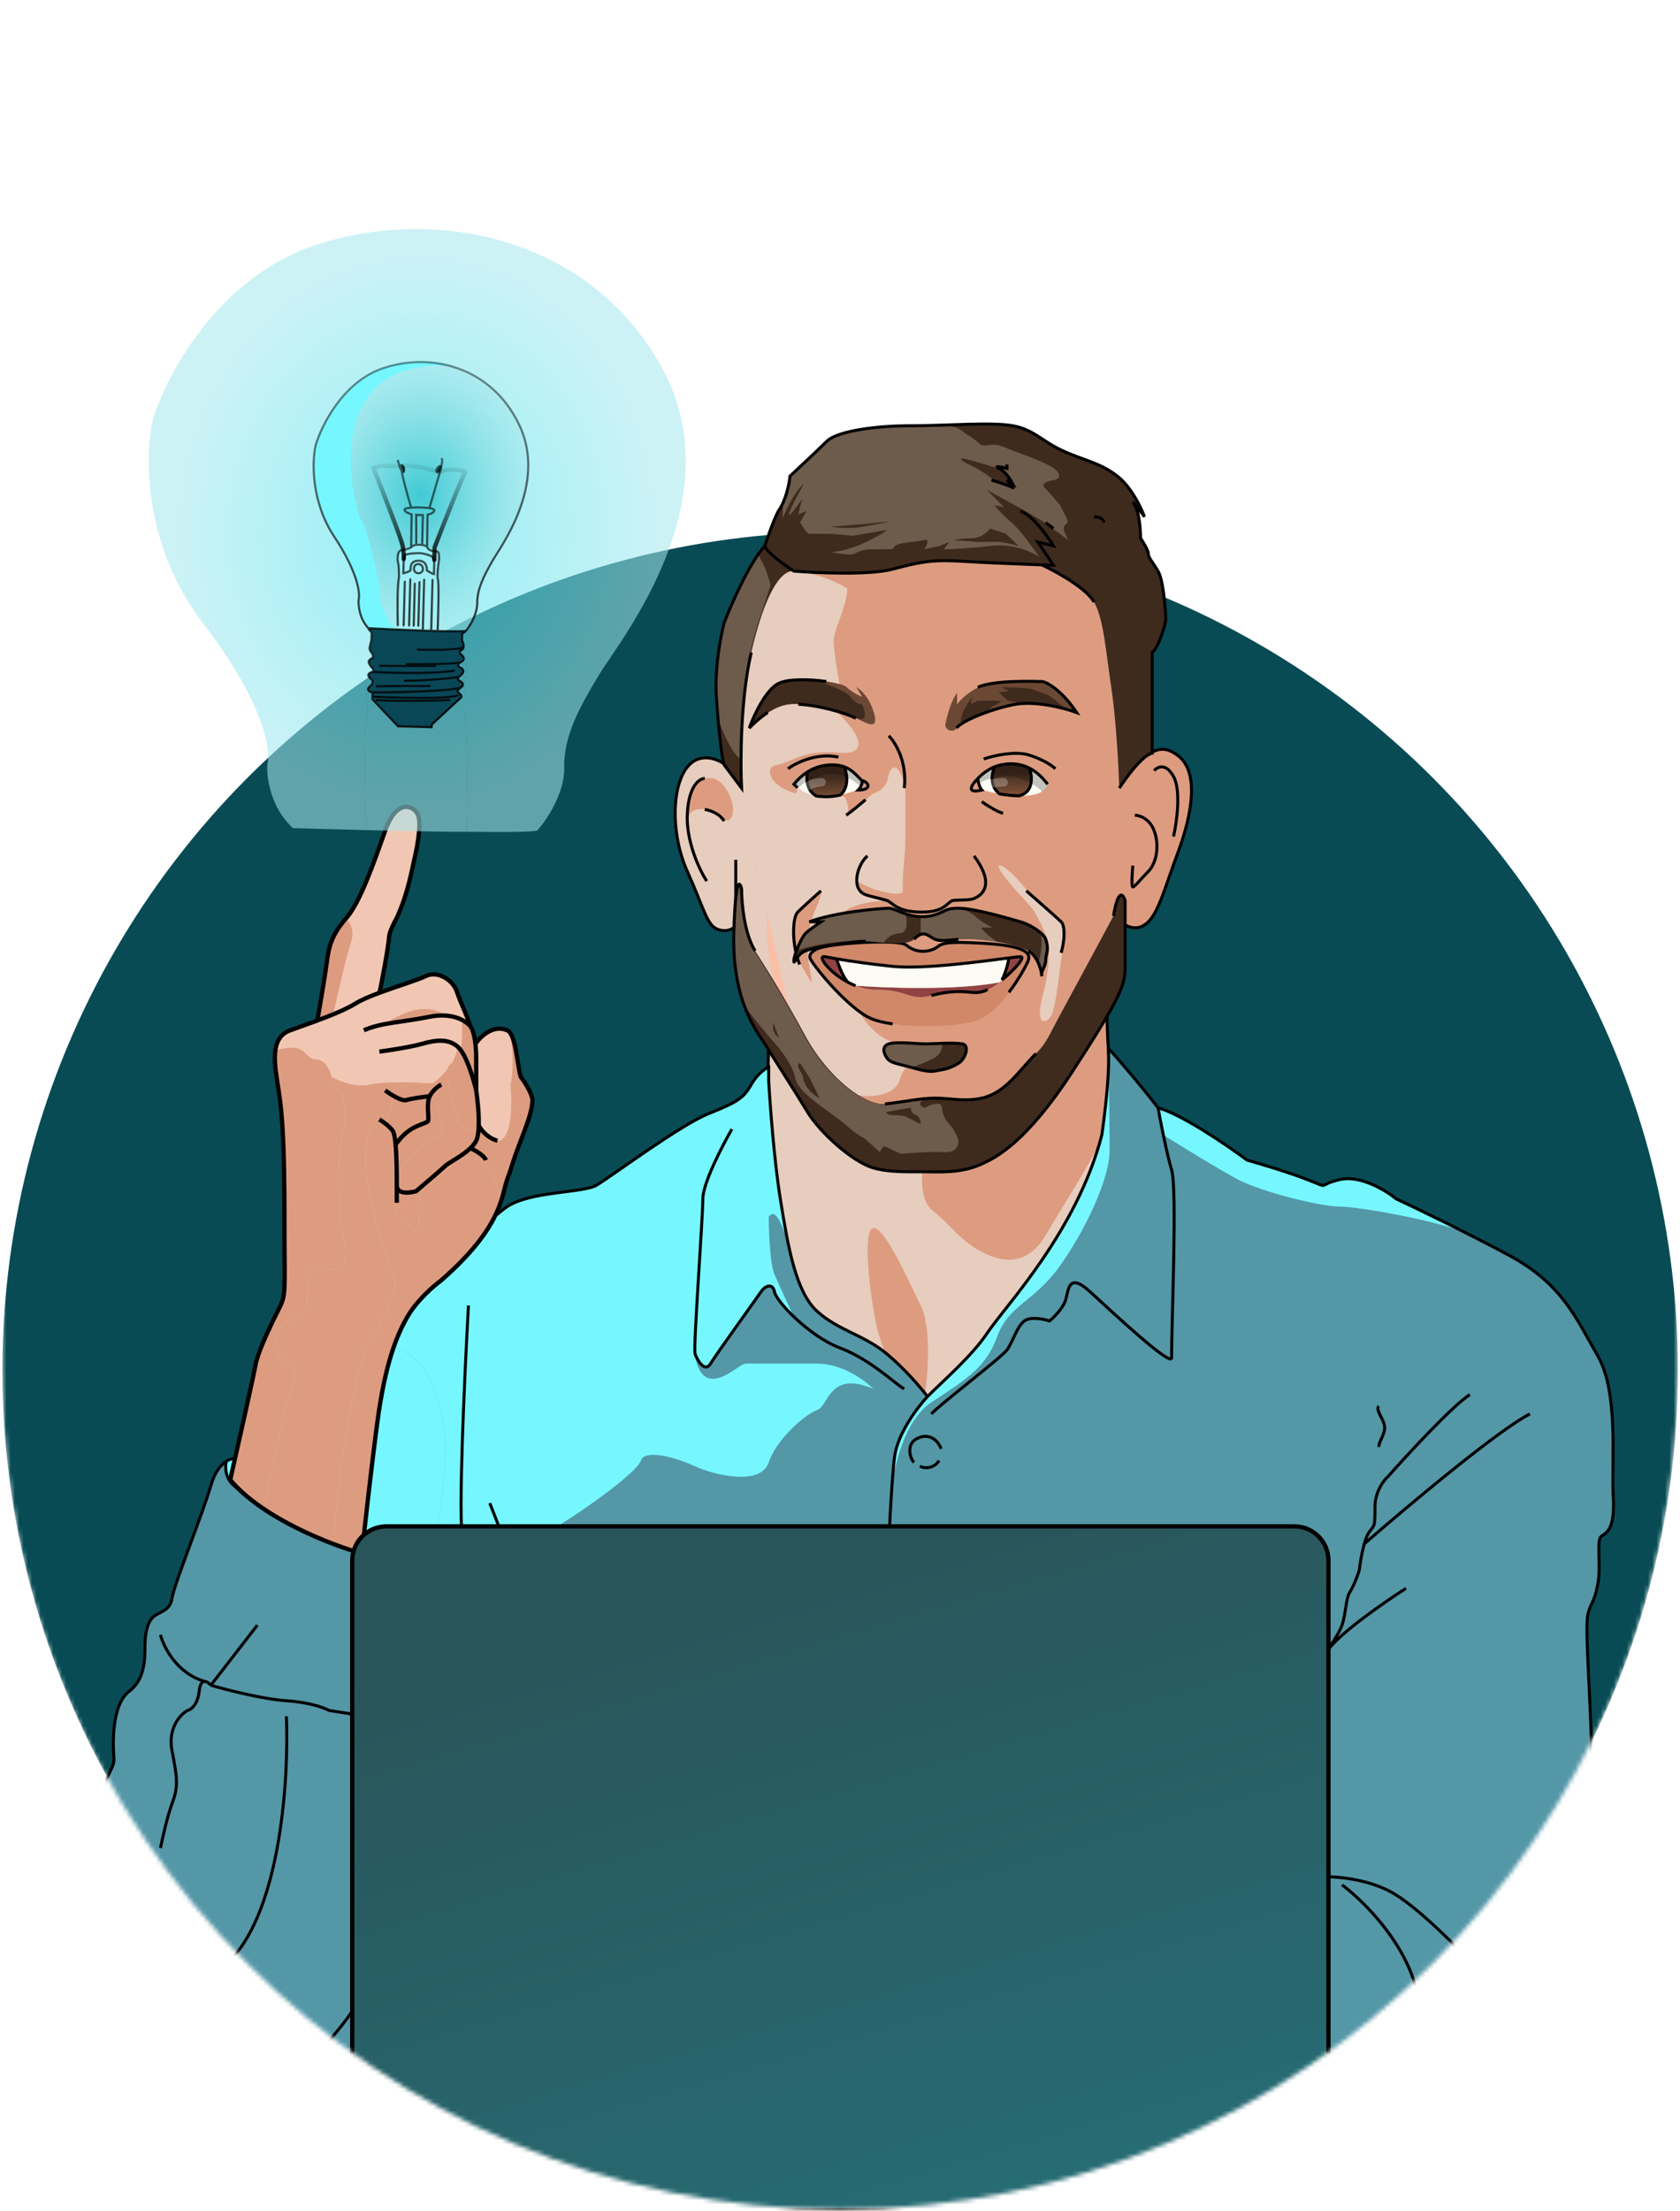 <?xml version="1.0" encoding="UTF-8"?>
<svg xmlns="http://www.w3.org/2000/svg" width="393" height="517" viewBox="0 0 393 517" fill="none">
  <mask id="mask0_418_89" style="mask-type:alpha" maskUnits="userSpaceOnUse" x="0" y="0" width="393" height="517">
    <path d="M196.479 516.66C304.711 516.66 392.451 428.844 392.451 320.516V114V0H0.506V35.5V222V320.516C0.506 428.844 88.246 516.66 196.479 516.66Z" fill="#D9D9D9"></path>
  </mask>
  <g mask="url(#mask0_418_89)">
    <ellipse cx="196.533" cy="320.517" rx="195.973" ry="196.143" fill="#084B55"></ellipse>
    <path d="M170.302 179.31C170.302 177.044 169.849 168.888 169.849 159.826C169.849 151.272 176.577 139.893 180.507 134.451C184.96 128.712 197.58 116.598 212.442 114.061C231.02 110.889 264.551 123.576 267.27 137.623C269.444 148.86 269.39 168.133 269.081 176.138C271.12 174.923 272.877 174.738 275.425 176.591C280.409 180.216 279.208 189.616 275.425 199.7C272.706 206.95 271.166 213.022 268.629 215.559C266.091 218.097 263.342 216.617 262.285 215.559V223.262C262.285 224.875 261.114 227.804 259.182 231.419C258.512 237.185 259.461 248.925 260.019 254.074C260.17 261.626 260.382 277.365 260.019 279.902C259.657 282.44 244.462 301.199 236.91 310.261L217.879 331.558L194.77 317.964L179.215 303.918C177.452 291.381 174.652 264.859 177.551 259.059C180.451 253.259 179.869 243.049 179.215 238.668C175.227 232.315 172.834 221.359 172.115 216.466C171.661 217.07 170.211 218.097 168.036 217.372C165.318 216.466 164.864 212.841 160.786 203.778C156.708 194.716 157.161 182.935 161.239 178.857C164.501 175.594 168.792 177.95 170.302 179.31Z" fill="#DD9C80"></path>
    <path d="M234.312 178.855C233.804 178.957 233.299 179.107 232.796 179.308C232.159 180.668 231.498 183.84 233.957 185.652C235.328 185.885 236.852 186.07 238.39 186.101C242.015 185.372 241.603 181.486 240.944 179.635C238.269 178.26 235.801 178.558 234.312 178.855Z" fill="url(#paint0_linear_418_89)"></path>
    <path d="M194.89 178.855C192.569 178.855 190.647 179.469 189 180.519C188.698 181.974 188.728 185.142 191.265 186.174C193.412 186.47 195.194 186.271 196.703 185.905C197.605 185.217 199.047 182.933 197.602 179.308C196.85 179.03 195.962 178.855 194.89 178.855Z" fill="url(#paint1_linear_418_89)"></path>
    <path d="M200.327 167.948C196.853 166.136 188.002 164.051 184.015 164.776C180.028 165.501 176.614 169.005 175.406 170.214C176.463 167.193 179.303 161.242 182.203 159.792C185.827 157.98 196.702 159.339 198.062 160.698C199.149 161.786 200.931 162.662 201.687 162.964L200.327 160.698C201.234 161.151 203.318 162.964 204.405 166.589C205.765 171.12 202.593 169.054 200.327 167.948Z" fill="#6B4834"></path>
    <path d="M221.171 169.308C221.473 167.646 222.44 163.87 223.889 162.058V164.776C224.343 164.021 225.974 162.148 228.874 160.698C232.499 158.886 242.92 159.339 243.827 159.339C244.733 159.339 248.358 161.151 251.983 166.589C249.113 165.532 242.105 163.689 237.03 164.776C230.686 166.136 224.796 168.854 223.889 170.214C222.983 171.573 220.877 170.667 221.171 169.308Z" fill="#6B4834"></path>
    <path d="M185.828 183.387C186.024 183.583 186.212 183.77 186.398 183.948C187.048 184.57 187.671 185.078 188.546 185.467C189.151 185.736 189.875 185.949 190.812 186.105C190.965 186.131 191.116 186.154 191.265 186.174C188.728 185.142 188.697 181.974 188.999 180.519C187.816 181.272 186.775 182.25 185.828 183.387Z" fill="#FCFCF4"></path>
    <path d="M200.781 184.746C201.506 184.021 201.989 182.782 201.687 182.48C200.693 181.597 199.65 180.067 197.602 179.308C199.047 182.933 197.604 185.217 196.702 185.905C198.822 185.392 199.494 185.003 200.781 184.746Z" fill="#FCFCF4"></path>
    <path d="M228.874 182.027C228.874 183.115 229.478 184.444 229.78 184.746C230.748 184.988 232.232 185.359 233.957 185.652C231.498 183.84 232.158 180.668 232.796 179.308C231.484 179.835 230.184 180.717 228.874 182.027Z" fill="#FCFCF4"></path>
    <path d="M238.843 186.105C243.827 186.105 245.035 184.293 245.186 183.387C243.789 181.523 242.338 180.352 240.944 179.635C241.603 181.486 242.014 185.372 238.389 186.101C238.54 186.104 238.691 186.105 238.843 186.105Z" fill="#FCFCF4"></path>
    <path fill-rule="evenodd" clip-rule="evenodd" d="M189.906 224.621C192.625 228.699 199.603 236.402 203.953 238.214C209.39 240.48 222.793 240.48 228.421 238.667C234.049 236.855 239.749 226.886 240.656 224.621C241.562 222.355 238.39 220.996 229.328 220.542C222.078 220.18 220.718 220.429 219.359 221.449C218 222.468 214.828 223.261 212.109 220.996C210.369 219.545 193.984 220.542 191.266 221.902C189.091 222.989 189.453 223.865 189.906 224.621ZM231.14 231.417C227.515 233.23 226.609 230.624 218 232.777C212.562 234.136 212.562 231.417 204.859 231.417C203.263 231.417 201.705 231.065 200.263 230.511C199.658 230.279 199.074 230.011 198.515 229.719C193.981 227.346 191.159 223.365 193.078 223.714C193.699 223.839 194.627 224.011 195.797 224.21C198.891 224.737 203.676 225.454 208.937 225.98C216.275 226.714 230.147 224.774 236.124 224.009C237.529 223.829 238.498 223.714 238.843 223.714C240.148 223.714 237.462 226.766 234.503 229.152C234.262 229.346 234.019 229.536 233.777 229.719C232.859 230.413 231.944 231.015 231.14 231.417Z" fill="#D08869"></path>
    <path d="M227.514 164.468C226.806 164.715 227.219 163.59 227.514 162.997C226.388 164.334 224.293 167.469 224.919 169.308C226.132 168.491 228.213 167.497 230.724 166.589C231.165 166.087 232.227 165.023 232.952 164.776C233.677 164.53 234.16 164.091 234.311 163.903H232.499C232.741 163.868 233.051 163.835 233.405 163.813C232.318 163.831 229.802 163.88 228.68 163.903C228.181 164.172 227.755 164.384 227.514 164.468Z" fill="#3F2A1E"></path>
    <path d="M234.311 160.731L236.124 161.637L233.632 161.847L235.671 163.846C236.628 163.939 237.607 164.15 238.389 164.557C239.41 164.442 240.481 164.42 241.561 164.468C244.296 164.589 247.09 165.15 249.264 165.737C248.207 164.824 245.911 162.906 245.186 162.543C244.28 162.09 242.467 161.637 241.561 161.184C240.836 160.822 236.426 160.731 234.311 160.731Z" fill="#3F2A1E"></path>
    <path d="M184.015 164.776C188.002 164.051 196.853 166.136 200.327 167.948C203.083 169.036 202.382 166.287 201.687 164.776C201.234 164.776 200.055 164.414 198.968 162.964C197.88 161.514 192.775 159.722 190.359 159.008C187.198 158.79 183.903 158.942 182.203 159.792C179.303 161.242 176.463 167.193 175.406 170.214C176.614 169.005 180.028 165.501 184.015 164.776Z" fill="#3F2A1E"></path>
    <path d="M195.797 224.21C194.627 224.011 193.699 223.839 193.078 223.714C191.159 223.365 193.981 227.346 198.515 229.719C197.428 228.723 196.25 225.631 195.797 224.21Z" fill="#914242"></path>
    <path d="M218 232.777C226.609 230.624 227.515 233.23 231.14 231.417C231.944 231.015 232.859 230.413 233.777 229.719C223.924 231.623 207.329 231.04 200.263 230.511C201.705 231.065 203.263 231.417 204.859 231.417C212.562 231.417 212.562 234.136 218 232.777Z" fill="#914242"></path>
    <path d="M234.503 229.152C237.462 226.766 240.148 223.714 238.843 223.714C238.498 223.714 237.529 223.829 236.124 224.009C235.762 226.42 234.892 228.442 234.503 229.152Z" fill="#914242"></path>
    <path fill-rule="evenodd" clip-rule="evenodd" d="M197.279 264.949C192.825 261.98 189.15 255.315 185.615 248.905C183.756 245.532 181.935 242.23 180.06 239.575C179.856 239.285 179.655 238.982 179.458 238.668C180.112 243.049 180.694 253.259 177.794 259.059C174.894 264.859 177.695 291.381 179.458 303.918L195.013 317.964L218.122 331.558L237.153 310.261C244.705 301.199 259.899 282.44 260.262 279.902C260.545 277.918 260.478 267.866 260.363 259.965C258.651 266.762 249.84 279.902 244.856 288.512C239.871 297.121 233.075 294.855 228.543 292.136C224.012 289.418 222.2 286.246 218.122 283.074C214.859 280.537 215.554 273.294 216.309 269.99C208.558 269.967 201.152 267.532 197.279 264.949ZM215.403 305.277C217.94 310.352 217.064 321.589 216.309 326.573C209.966 325.214 205.888 315.246 204.528 307.542C203.169 299.839 201.809 286.699 204.528 287.152C207.247 287.605 212.231 298.933 215.403 305.277Z" fill="#FAC0A7"></path>
    <path d="M240.325 208.309C242.741 210.424 247.756 214.834 248.481 215.559C249.387 216.466 249.387 219.637 248.481 222.809C247.983 225.075 247.121 235.95 245.762 237.762C244.403 239.575 242.137 239.575 243.95 232.778C245.762 225.981 245.309 221.45 245.309 220.544C245.309 219.637 242.353 213.294 241.066 211.934C239.78 210.575 232.168 202.419 233.899 202.419C235.283 202.419 238.759 206.346 240.325 208.309Z" fill="#FAC0A7"></path>
    <path d="M179.153 174.779C179.744 173.006 181.463 169.846 184.267 168.555C185.046 168.196 185.91 167.982 186.857 167.982C192.294 167.982 196.825 171.154 198.638 172.513C200.45 173.872 197.278 174.326 192.294 173.419C192.236 173.409 192.178 173.4 192.12 173.392C190.152 173.125 188.121 174.358 186.218 175.513C183.347 177.255 180.77 178.819 179.153 174.779Z" fill="#FAC0A7"></path>
    <path d="M198.184 194.716C198.487 195.821 198.275 199.181 195.013 203.778C192.887 206.774 190.761 208.37 188.956 209.726C187.298 210.97 185.912 212.012 185.044 213.747C183.232 217.372 184.591 225.075 185.95 230.512C186.428 232.423 187.353 234.47 188.215 236.377C189.806 239.895 191.179 242.934 189.122 243.752C188.248 244.099 187.123 243.25 185.95 241.545C184.714 239.746 183.425 236.995 182.325 233.688C180.681 228.746 179.458 222.563 179.458 216.466C179.458 215.564 179.46 214.695 179.466 213.859C179.553 201.677 180.38 196.383 185.044 194.263C190.028 191.997 198.217 192.45 198.184 194.716Z" fill="#FAC0A7"></path>
    <path fill-rule="evenodd" clip-rule="evenodd" d="M170.427 175.265C170.293 171.506 170.092 165.867 170.092 159.826L178.068 164.738C176.941 166.704 176.032 168.808 175.529 170.247L175.624 170.152C176.48 169.294 178.249 167.522 180.484 166.226L184.267 168.555C181.463 169.846 179.744 173.006 179.153 174.779C180.77 178.819 183.347 177.255 186.218 175.513C188.121 174.358 190.152 173.125 192.12 173.392L196.391 176.022C196.236 176.001 196.079 175.982 195.919 175.965C194.421 175.807 192.721 175.832 190.935 176.03C188.549 176.295 186.7 177.062 185.056 177.744C183.889 178.228 182.827 178.669 181.749 178.857C179.153 179.31 179.937 181.822 181.749 183.388C183.199 184.64 185.333 185.348 186.218 185.546C186.431 185.279 186.675 184.475 185.95 183.388C187.31 184.747 188.253 185.66 190.935 186.107C191.087 186.132 191.238 186.155 191.388 186.176C192.497 186.328 193.509 186.349 194.437 186.283C194.78 186.258 195.113 186.222 195.434 186.176C196.298 186.117 197.288 186.14 197.608 186.452C198.178 187.007 198.748 190.222 198.203 190.625C199.299 189.89 201.664 187.914 202.716 187.013C202.992 186.63 203.718 185.802 204.405 185.546C205.352 185.279 207.337 184.204 207.7 182.029C208.153 179.31 210.089 177.17 211.778 184.294V196.075C211.778 197.991 211.644 199.459 211.502 201.017C211.342 202.775 211.172 204.647 211.172 207.403C211.172 207.722 211.183 208.023 211.203 208.309C211.235 209.216 209.059 209.216 205.764 208.309C203.129 207.584 201.263 206.497 200.659 206.044C200.708 207.452 201.294 208.682 202.716 209.216C203.116 209.376 204.185 209.646 205.264 209.918C206.223 210.161 207.188 210.405 207.7 210.575C206.337 210.579 202.842 210.856 199.765 211.934C196.688 213.012 192.596 216.843 190.935 218.623L191.388 221.903C189.213 222.991 189.575 223.867 190.028 224.622C192.078 227.697 196.549 232.832 200.49 235.95C201.685 238.13 205.072 242.743 209.059 243.752C214.044 245.012 215.856 247.278 213.137 248.637C211.97 249.221 210.886 250.807 210.424 252.607L210.419 252.625C209.95 254.429 206.949 257.558 198.638 255.779C190.3 253.994 186.705 245.546 185.95 241.545L179.466 213.859L170.427 175.265ZM192.12 173.392C192.178 173.4 192.236 173.409 192.294 173.419C197.278 174.326 200.45 173.872 198.638 172.513C196.825 171.154 192.294 167.982 186.857 167.982C185.91 167.982 185.046 168.196 184.267 168.555L192.12 173.392ZM193.205 165.6L195.434 166.157C194.713 165.958 193.964 165.771 193.205 165.6ZM179.713 162.229C180.545 161.146 181.432 160.272 182.325 159.826C185.228 158.374 192.78 158.957 196.372 159.945C195.919 157.488 195.013 152.032 195.013 149.857C195.013 148.635 195.654 146.864 196.359 144.913C197.223 142.525 198.184 139.868 198.184 137.623C195.625 135.966 188.71 132.838 181.483 133.539C181.219 133.858 180.974 134.162 180.75 134.451C176.82 139.893 170.092 151.272 170.092 159.826L179.713 162.229ZM192.294 208.309C190.935 209.518 187.944 212.206 186.857 213.294C185.497 214.653 185.497 221.336 187.31 225.528C190.167 230.535 190.136 230.378 189.687 228.068C189.404 226.615 188.956 224.311 188.956 221.903C188.956 216.654 190.271 213.744 191.03 212.063C191.173 211.747 191.297 211.474 191.388 211.237C191.849 210.041 192.184 208.787 192.294 208.309Z" fill="#FAC0A7"></path>
    <path d="M170.092 159.826L178.068 164.738C178.577 163.848 179.131 162.988 179.713 162.229L170.092 159.826Z" fill="#FAC0A7"></path>
    <path d="M186.857 167.982C192.294 167.982 196.825 171.154 198.638 172.513C200.45 173.872 197.278 174.326 192.294 173.419C192.236 173.409 192.178 173.4 192.12 173.392L196.391 176.022C200.117 176.392 204.543 174.922 195.434 166.157L193.205 165.6C189.838 164.843 186.284 164.42 184.138 164.81C182.84 165.046 181.604 165.576 180.484 166.226L184.267 168.555C185.046 168.196 185.91 167.982 186.857 167.982Z" fill="#FAC0A7"></path>
    <path fill-rule="evenodd" clip-rule="evenodd" d="M161.482 178.857C164.744 175.594 169.034 177.95 170.545 179.31C170.545 178.555 170.494 177.145 170.427 175.265L179.466 213.859C179.46 214.695 179.458 215.564 179.458 216.466C179.458 222.563 180.681 228.746 182.325 233.688L172.716 218.623C172.569 217.819 172.449 217.093 172.357 216.466C171.904 217.07 170.454 218.097 168.279 217.372C166.374 216.737 165.581 214.767 163.874 210.527C163.145 208.716 162.249 206.491 161.028 203.778C156.95 194.716 157.404 182.935 161.482 178.857ZM161.028 190.185C161.39 183.66 163.898 182.029 165.107 182.029C166.117 181.676 168.596 181.865 170.427 185.439C172.703 189.88 170.896 193.169 169.094 191.277L169.062 191.243C167.856 189.969 166.004 189.407 165.107 189.278C163.73 189.032 161.202 189.179 161.001 191.417C160.997 191.006 161.006 190.595 161.028 190.185Z" fill="#FAC0A7"></path>
    <path fill-rule="evenodd" clip-rule="evenodd" d="M197.279 264.949C192.825 261.98 189.15 255.315 185.615 248.905C183.756 245.532 181.935 242.23 180.06 239.575C179.856 239.285 179.655 238.982 179.458 238.668C180.112 243.049 180.694 253.259 177.794 259.059C174.894 264.859 177.695 291.381 179.458 303.918L195.013 317.964L218.122 331.558L237.153 310.261C244.705 301.199 259.899 282.44 260.262 279.902C260.545 277.918 260.478 267.866 260.363 259.965C258.651 266.762 249.84 279.902 244.856 288.512C239.871 297.121 233.075 294.855 228.543 292.136C224.012 289.418 222.2 286.246 218.122 283.074C214.859 280.537 215.554 273.294 216.309 269.99C208.558 269.967 201.152 267.532 197.279 264.949ZM215.403 305.277C217.94 310.352 217.064 321.589 216.309 326.573C209.966 325.214 205.888 315.246 204.528 307.542C203.169 299.839 201.809 286.699 204.528 287.152C207.247 287.605 212.231 298.933 215.403 305.277Z" fill="#BCF0F6" fill-opacity="0.29"></path>
    <path d="M240.325 208.309C242.741 210.424 247.756 214.834 248.481 215.559C249.387 216.466 249.387 219.637 248.481 222.809C247.983 225.075 247.121 235.95 245.762 237.762C244.403 239.575 242.137 239.575 243.95 232.778C245.762 225.981 245.309 221.45 245.309 220.544C245.309 219.637 242.353 213.294 241.066 211.934C239.78 210.575 232.168 202.419 233.899 202.419C235.283 202.419 238.759 206.346 240.325 208.309Z" fill="#BCF0F6" fill-opacity="0.29"></path>
    <path fill-rule="evenodd" clip-rule="evenodd" d="M161.482 178.857C164.744 175.594 169.034 177.95 170.545 179.31C170.545 178.555 170.494 177.145 170.427 175.265L179.466 213.859C179.46 214.695 179.458 215.564 179.458 216.466C179.458 222.563 180.681 228.746 182.325 233.688L172.716 218.623C172.569 217.819 172.449 217.093 172.357 216.466C171.904 217.07 170.454 218.097 168.279 217.372C166.374 216.737 165.581 214.767 163.874 210.527C163.145 208.716 162.249 206.491 161.028 203.778C156.95 194.716 157.404 182.935 161.482 178.857ZM161.028 190.185C161.39 183.66 163.898 182.029 165.107 182.029C166.117 181.676 168.596 181.865 170.427 185.439C172.703 189.88 170.896 193.169 169.094 191.277L169.062 191.243C167.856 189.969 166.004 189.407 165.107 189.278C163.73 189.032 161.202 189.179 161.001 191.417C160.997 191.006 161.006 190.595 161.028 190.185Z" fill="#BCF0F6" fill-opacity="0.29"></path>
    <path fill-rule="evenodd" clip-rule="evenodd" d="M180.75 134.451C176.82 139.893 170.092 151.272 170.092 159.826C170.092 165.867 170.293 171.506 170.427 175.265L179.466 213.859L185.95 241.545C186.705 245.546 190.3 253.994 198.638 255.779C206.949 257.558 209.95 254.429 210.419 252.625L210.424 252.607C210.886 250.807 211.97 249.221 213.137 248.637C215.856 247.278 214.044 245.012 209.059 243.752C205.072 242.743 201.685 238.13 200.49 235.95C196.549 232.832 192.078 227.697 190.028 224.622C189.575 223.867 189.213 222.991 191.388 221.903L190.935 218.623C192.596 216.843 196.688 213.012 199.765 211.934C202.842 210.856 206.337 210.579 207.7 210.575C207.188 210.405 206.223 210.161 205.264 209.918C204.185 209.646 203.116 209.376 202.716 209.216C201.294 208.682 200.708 207.452 200.659 206.044C201.263 206.497 203.129 207.584 205.765 208.309C209.059 209.216 211.235 209.216 211.203 208.309C211.183 208.023 211.172 207.722 211.172 207.403C211.172 204.647 211.342 202.775 211.502 201.017C211.644 199.459 211.778 197.991 211.778 196.075V184.294C210.089 177.17 208.153 179.31 207.7 182.029C207.338 184.204 205.352 185.279 204.405 185.546C203.718 185.802 202.992 186.63 202.716 187.013C201.664 187.914 199.299 189.89 198.203 190.625C198.748 190.222 198.178 187.007 197.608 186.452C197.288 186.14 196.298 186.117 195.434 186.176C195.113 186.222 194.78 186.258 194.437 186.283C193.509 186.349 192.497 186.328 191.388 186.176C191.238 186.155 191.087 186.132 190.935 186.107C188.253 185.66 187.31 184.747 185.95 183.388C186.675 184.475 186.431 185.279 186.218 185.546C185.333 185.348 183.199 184.64 181.749 183.388C179.937 181.822 179.153 179.31 181.749 178.857C182.827 178.669 183.889 178.228 185.056 177.744C186.7 177.062 188.549 176.295 190.935 176.03C192.721 175.832 194.421 175.807 195.919 175.965C196.079 175.982 196.236 176.001 196.391 176.022C200.117 176.392 204.543 174.922 195.434 166.157L193.205 165.6C189.838 164.843 186.284 164.42 184.138 164.81C182.84 165.046 181.604 165.576 180.484 166.226C178.249 167.522 176.48 169.294 175.624 170.152L175.529 170.247C176.032 168.808 176.941 166.704 178.068 164.738C178.577 163.848 179.131 162.988 179.713 162.229C180.545 161.146 181.432 160.272 182.325 159.826C185.228 158.374 192.78 158.957 196.372 159.945C195.919 157.488 195.013 152.032 195.013 149.857C195.013 148.635 195.654 146.864 196.359 144.913C197.223 142.525 198.184 139.868 198.184 137.623C195.625 135.966 188.71 132.838 181.483 133.539C181.219 133.858 180.974 134.162 180.75 134.451ZM186.857 213.294C187.944 212.206 190.935 209.518 192.294 208.309C192.184 208.787 191.849 210.041 191.388 211.237C191.297 211.474 191.173 211.747 191.03 212.063C190.271 213.744 188.956 216.654 188.956 221.903C188.956 224.311 189.404 226.615 189.687 228.068C190.136 230.378 190.167 230.535 187.31 225.528C185.497 221.336 185.497 214.653 186.857 213.294Z" fill="#BCF0F6" fill-opacity="0.29"></path>
    <path d="M208.937 225.98C203.676 225.454 198.891 224.737 195.797 224.21C196.25 225.631 197.428 228.723 198.515 229.719C199.074 230.011 199.658 230.279 200.263 230.511C207.329 231.04 223.924 231.623 233.777 229.719C234.019 229.536 234.262 229.346 234.503 229.152C234.892 228.442 235.762 226.42 236.124 224.009C230.147 224.774 216.275 226.714 208.937 225.98Z" fill="#FCFCF4"></path>
    <path d="M181.177 133.545C180.965 133.825 180.741 134.127 180.507 134.451M172.115 216.466C171.661 217.07 170.211 218.097 168.036 217.372C165.318 216.466 164.864 212.841 160.786 203.778C156.708 194.716 157.161 182.935 161.239 178.857C164.501 175.594 168.792 177.95 170.302 179.31C170.302 177.044 169.849 168.888 169.849 159.826C169.849 151.272 176.577 139.893 180.507 134.451M172.115 216.466C172.115 213.445 172.115 206.134 172.115 201.06M172.115 216.466C172.834 221.359 175.227 232.315 179.215 238.668M266.363 177.95C266.963 177.242 267.929 176.824 269.081 176.138M269.081 176.138C271.12 174.923 272.877 174.738 275.425 176.591C280.409 180.216 279.208 189.616 275.425 199.7C272.706 206.95 271.166 213.022 268.629 215.559C266.091 218.097 263.342 216.617 262.285 215.559C262.285 216.012 262.285 218.187 262.285 223.262C262.285 224.875 261.114 227.804 259.182 231.419M269.081 176.138C269.39 168.133 269.444 148.86 267.27 137.623C264.551 123.576 231.02 110.889 212.442 114.061C197.58 116.598 184.96 128.712 180.507 134.451M228.754 160.732C232.379 158.919 242.801 159.373 243.707 159.373C244.613 159.373 248.238 161.185 251.863 166.623C248.993 165.565 241.985 163.723 236.91 164.81C230.566 166.169 224.676 168.888 223.77 170.247M200.207 167.982C197.417 166.526 191.155 164.894 186.733 164.685M228.754 182.029C227.075 183.707 226.035 185.653 229.66 184.747C229.358 184.445 228.754 183.116 228.754 182.029ZM228.754 182.029C230.064 180.718 231.364 179.836 232.676 179.31M245.066 183.388C243.669 181.525 242.218 180.353 240.823 179.636M238.723 186.107C238.571 186.107 238.42 186.105 238.269 186.102M232.676 179.31C233.179 179.108 233.684 178.958 234.191 178.857C235.681 178.559 238.149 178.261 240.823 179.636M232.676 179.31C232.038 180.669 231.378 183.841 233.837 185.653C235.208 185.887 236.732 186.071 238.269 186.102M240.823 179.636C241.483 181.488 241.894 185.373 238.269 186.102M230.113 177.497C232.269 176.742 237.429 175.504 240.823 176.591C244.218 177.679 246.275 179.159 246.879 179.763M229.66 187.466C230.717 188.221 233.194 189.822 234.644 190.185M201.567 182.482C203.379 182.935 203.952 184.747 200.78 184.747C201.505 184.022 201.869 182.784 201.567 182.482ZM201.567 182.482C200.573 181.598 199.53 180.068 197.482 179.31M190.692 186.107C190.845 186.132 190.996 186.155 191.145 186.176M188.879 180.52C187.696 181.274 186.654 182.252 185.708 183.388C186.004 183.684 186.28 183.959 186.559 184.212M188.879 180.52C190.527 179.471 192.449 178.857 194.77 178.857C195.841 178.857 196.73 179.031 197.482 179.31M188.879 180.52C188.577 181.975 188.608 185.143 191.145 186.176M191.145 186.176C193.291 186.471 195.074 186.272 196.582 185.907C197.484 185.218 198.927 182.935 197.482 179.31M202.473 187.013C201.416 187.919 199.029 189.913 197.942 190.638M184.348 179.763C186.161 178.404 191.054 175.957 196.129 177.044M207.91 172.06C209.421 173.57 212.26 178.132 211.535 184.294M202.926 200.153C200.661 201.966 198.848 207.856 202.473 209.216C203.228 209.518 206.37 210.213 207.457 210.575C208.817 211.028 209.723 213.294 215.613 213.294C221.051 213.294 221.504 211.028 222.863 210.575C224.223 210.424 226.848 210.55 227.848 210.122C231.02 208.763 231.926 205.591 227.848 200.153M231.02 231.419C227.395 233.231 226.488 230.626 217.879 232.778M195.676 224.211C194.507 224.012 193.579 223.84 192.958 223.715C191.039 223.366 193.86 227.347 198.395 229.72M195.676 224.211C198.771 224.738 203.555 225.455 208.817 225.981C216.154 226.715 230.027 224.775 236.004 224.01M195.676 224.211C196.129 225.632 197.307 228.724 198.395 229.72M198.395 229.72C198.953 230.012 199.538 230.28 200.142 230.512M236.004 224.01C237.409 223.83 238.378 223.715 238.723 223.715C240.027 223.715 237.341 226.767 234.382 229.153C234.772 228.443 235.641 226.421 236.004 224.01ZM192.051 208.309C190.692 209.518 187.701 212.206 186.614 213.294C185.254 214.653 185.254 221.336 187.067 225.528M240.082 208.309C242.499 210.424 247.513 214.834 248.238 215.559C249.144 216.466 249.144 219.637 248.238 222.809M164.864 182.029C163.656 182.029 161.148 183.66 160.786 190.185C160.423 196.71 163.656 203.476 165.317 206.044M164.864 189.278C165.921 189.429 168.308 190.185 169.395 191.997M269.988 180.216C270.743 179.31 272.706 178.313 274.519 181.575C276.331 184.838 275.274 192.299 274.519 195.622M265.457 190.638C266.514 190.638 268.9 191.363 269.988 194.263C271.347 197.888 270.442 201.966 268.629 203.778C266.816 205.591 265.457 207.403 265.003 207.403C264.641 207.403 264.852 204.08 265.003 202.419M179.215 238.668C179.412 238.982 179.613 239.285 179.818 239.575C185.255 247.278 190.239 260.418 197.036 264.949C203.833 269.481 221.504 273.559 232.832 264.949C241.281 258.528 253.511 242.025 259.182 231.419M179.215 238.668C179.869 243.049 180.451 253.259 177.551 259.059C174.652 264.859 177.452 291.381 179.215 303.918L194.77 317.964L217.879 331.558L236.91 310.261C244.462 301.199 259.657 282.44 260.019 279.902C260.382 277.365 260.17 261.626 260.019 254.074C259.461 248.925 258.512 237.185 259.182 231.419M193.3 159.373C189.462 158.799 184.352 158.691 182.083 159.826C179.183 161.276 176.343 167.227 175.286 170.247C176.023 169.51 177.583 167.917 179.593 166.623M208.817 239.448C206.849 239.16 205.118 238.751 203.832 238.215C199.482 236.403 192.504 228.7 189.786 224.622C189.333 223.867 188.97 222.99 191.145 221.903C193.864 220.544 210.248 219.546 211.989 220.997C214.707 223.262 217.879 222.469 219.238 221.45C220.598 220.43 221.957 220.181 229.207 220.544C238.269 220.997 241.441 222.356 240.535 224.622C240.07 225.785 238.339 228.981 236.004 232.06" stroke="black" stroke-width="0.7"></path>
    <path fill-rule="evenodd" clip-rule="evenodd" d="M182.536 280.354C181.086 271.291 180.12 258.151 179.818 252.714V249.542C179.062 249.844 177.19 251.082 175.74 253.62C173.927 256.792 172.568 257.698 165.771 260.417C161.06 262.301 151.776 268.758 145.467 273.146C142.674 275.089 140.463 276.626 139.49 277.182C138.192 277.924 135.376 278.286 132.128 278.704C127.442 279.307 121.859 280.025 118.647 282.166C113.209 285.791 69.71 324.759 63.366 332.463C58.291 338.625 55.512 340.77 54.757 341.072C54.315 341.072 53.664 341.241 52.944 341.704C51.695 342.507 50.239 344.195 49.319 347.415C48.483 350.344 46.584 355.493 44.737 360.501C42.584 366.341 40.501 371.989 40.257 373.696C39.95 375.847 38.6 376.54 37.34 377.186C36.742 377.493 36.163 377.79 35.726 378.228C34.366 379.587 33.913 382.306 33.913 385.024C33.913 387.743 33.913 392.727 30.288 395.446C26.663 398.165 26.21 405.415 26.663 411.305C26.663 412.463 26.252 413.292 25.57 414.668C24.651 416.523 23.24 419.369 21.679 425.352C19.352 434.275 18.352 435.558 17.544 436.596C17.409 436.77 17.278 436.938 17.148 437.133C16.242 438.492 14.883 440.758 17.148 453.898C19.414 467.039 24.398 475.648 30.288 484.71C36.179 493.773 45.242 498.304 53.851 496.945C58.896 496.148 67.364 493.329 75.061 490.766C80.499 488.956 85.552 487.273 88.741 486.523C92.361 485.671 142.118 490.406 196.583 495.988L207.458 370.525C207.76 362.821 208.546 346.056 209.271 340.619C209.996 335.181 214.708 328.989 216.973 326.572C215.463 324.608 211.808 320.228 207.458 316.603C204.815 314.401 202.066 313.055 199.365 311.733C196.509 310.335 193.708 308.964 191.146 306.635C186.161 302.104 184.349 291.682 182.536 280.354Z" fill="#5497A7"></path>
    <path d="M231.02 311.619C227.395 317.056 221.051 322.494 216.973 326.572C214.708 328.989 209.996 335.181 209.271 340.619C208.546 346.056 207.76 362.821 207.458 370.525L196.583 495.988C234.844 499.91 275.429 504.25 303.972 507.366C310.618 507.517 325.178 507.548 330.253 506.46C336.597 505.101 342.488 510.085 353.362 481.992C364.237 453.898 372.393 428.977 372.393 414.477C372.393 399.977 370.581 380.493 371.487 377.321C372.393 374.149 372.846 375.056 373.753 370.525C374.659 365.993 373.3 360.103 374.659 359.197C376.018 358.29 377.831 357.384 377.378 349.681C376.925 341.978 378.737 325.666 373.753 317.056C368.768 308.447 365.597 300.291 352.909 293.494C342.759 288.057 331.16 282.468 326.628 280.354C324.212 278.39 318.2 274.735 313.488 275.823C307.597 277.182 311.675 278.088 305.785 275.823C301.072 274.01 294.457 272.047 291.738 271.291C287.056 267.818 276.332 260.507 270.895 259.057C267.723 254.828 260.713 246.61 259.567 245.464C258.661 244.557 260.473 245.917 257.754 265.401C251.864 288.057 235.165 305.401 231.02 311.619Z" fill="#5497A7"></path>
    <path d="M231.02 311.619C227.395 317.056 221.051 322.494 216.973 326.572C214.708 328.989 209.996 335.181 209.271 340.619C209.036 342.38 208.795 345.33 208.565 348.775C208.952 343.639 211.355 332.281 217.88 327.931C226.036 322.494 230.574 319.938 233.286 312.525C235.998 305.112 241.895 304.427 247.786 296.242C253.676 288.057 259.567 275.823 259.567 269.026C259.567 263.791 259.42 252.815 259.339 247.422C259.356 249.51 259.236 253.419 258.402 260.417C258.221 261.929 258.007 263.587 257.754 265.401C251.864 288.057 235.165 305.401 231.02 311.619Z" fill="#76F7FF"></path>
    <path d="M104.147 338.806C104.147 328.656 100.22 321.286 98.256 318.869C81.944 302.919 77.262 339.979 76.96 360.503C79.026 361.277 81.285 362.052 83.757 362.821H100.975C102.032 359.045 104.147 348.956 104.147 338.806Z" fill="#76F7FF"></path>
    <path fill-rule="evenodd" clip-rule="evenodd" d="M179.818 252.714C180.12 258.151 181.086 271.291 182.536 280.354C183.18 284.374 183.823 288.279 184.608 291.848C181.911 282.028 180.427 283.84 179.971 284.396C179.876 284.512 179.826 284.573 179.819 284.464C179.818 284.412 179.818 284.384 179.818 284.381C179.818 284.378 179.818 284.394 179.818 284.432C179.818 284.444 179.818 284.454 179.819 284.464C179.828 285.461 179.938 295.133 181.177 298.025C182.265 300.563 184.651 305.678 185.708 307.918C183.153 305.467 181.387 303.153 181.177 302.104C180.724 299.838 178.912 300.744 178.005 302.104C177.703 302.557 176.445 304.319 174.85 306.551C171.662 311.015 167.13 317.359 166.224 318.869C164.865 321.135 163.052 317.963 162.599 316.603C162.71 318.38 163.591 322.023 166.224 322.386C168.301 322.672 170.51 321.197 172.199 320.07C173.188 319.41 173.998 318.869 174.5 318.869H191.146C197.041 318.869 202.363 322.796 204.286 324.759C196.862 321.637 194.727 325.033 193.13 327.572C192.485 328.597 191.928 329.483 191.146 329.744C188.427 330.65 181.63 336.541 179.818 341.978C178.005 347.415 167.584 345.15 162.599 342.884C157.615 340.619 150.818 338.891 149.912 341.567C149.006 344.244 137.678 352.4 131.787 356.025C126.751 359.124 128.339 375.142 128.906 380.855C129.002 381.823 129.068 382.496 129.068 382.759C129.068 384.209 180.464 385.175 206.162 385.477L196.583 495.988C150.815 491.297 108.37 487.205 93.835 486.523L100.975 362.821C102.032 359.045 104.147 348.956 104.147 338.806C104.147 328.656 100.22 321.286 98.256 318.869C81.944 302.919 77.262 339.979 76.96 360.503C68.238 357.238 62.954 354.012 59.591 351.493C57.903 350.23 56.699 349.145 55.786 348.322C55.394 347.969 55.056 347.665 54.757 347.415C52.582 345.603 52.642 342.852 52.944 341.704C53.664 341.241 54.315 341.072 54.757 341.072C55.512 340.77 58.291 338.625 63.366 332.462C69.71 324.759 113.209 285.791 118.647 282.166C121.859 280.025 127.442 279.307 132.128 278.704C135.376 278.286 138.192 277.924 139.49 277.182C140.463 276.626 142.674 275.089 145.467 273.146C151.776 268.758 161.06 262.301 165.771 260.417C172.568 257.698 173.927 256.792 175.74 253.62C177.19 251.082 179.062 249.844 179.818 249.542V252.714Z" fill="#76F7FF"></path>
    <path d="M326.628 280.354C324.212 278.39 318.2 274.735 313.488 275.823C307.597 277.182 311.675 278.088 305.785 275.823C301.072 274.01 294.457 272.047 291.738 271.291C287.056 267.818 276.332 260.507 270.895 259.057C271.168 260.559 271.62 262.924 272.134 265.401C276.141 267.914 285.242 273.518 289.592 275.823C295.03 278.704 308.957 282.166 313.488 282.166C317.986 282.166 337.604 285.654 343.715 288.71C336.499 285.047 329.815 281.841 326.628 280.354Z" fill="#76F7FF"></path>
    <path d="M216.973 326.572C215.463 324.608 211.808 320.228 207.458 316.603C202.02 312.072 196.13 311.166 191.146 306.635C186.161 302.104 184.349 291.682 182.536 280.354C181.086 271.291 180.12 258.151 179.818 252.714V249.542C179.062 249.844 177.19 251.082 175.74 253.62C173.927 256.792 172.568 257.698 165.771 260.417C158.974 263.135 142.662 275.37 139.49 277.182C136.318 278.994 124.084 278.541 118.647 282.166C113.209 285.791 69.71 324.759 63.366 332.463C58.291 338.625 55.512 340.77 54.757 341.072C54.315 341.072 53.664 341.241 52.944 341.704M216.973 326.572C221.051 322.494 227.395 317.056 231.02 311.619C235.165 305.401 251.864 288.057 257.754 265.401C260.473 245.917 258.661 244.557 259.567 245.464C260.713 246.61 267.723 254.828 270.895 259.057M216.973 326.572C214.708 328.989 209.996 335.181 209.271 340.619C208.546 346.056 207.76 362.821 207.458 370.525L196.583 495.988M270.895 259.057C276.332 260.507 287.056 267.818 291.738 271.291C294.457 272.047 301.072 274.01 305.785 275.823C311.675 278.088 307.597 277.182 313.488 275.823C318.2 274.735 324.212 278.39 326.628 280.354C331.16 282.468 342.759 288.057 352.909 293.494C365.597 300.291 368.768 308.447 373.753 317.056C378.737 325.666 376.925 341.978 377.378 349.681C377.831 357.384 376.018 358.29 374.659 359.197C373.3 360.103 374.659 365.993 373.753 370.525C372.846 375.056 372.393 374.149 371.487 377.321C370.581 380.493 372.393 399.977 372.393 414.477C372.393 428.977 364.237 453.898 353.362 481.992C342.488 510.085 336.597 505.101 330.253 506.46C325.178 507.548 310.618 507.517 303.972 507.366C275.429 504.25 234.844 499.91 196.583 495.988M270.895 259.057C271.499 262.38 272.979 269.932 274.067 273.557C275.426 278.088 274.067 308.447 274.067 317.51C274.067 319.775 260.473 307.088 255.036 302.104C249.598 297.119 250.051 302.104 249.145 304.369C248.42 306.182 246.426 308.145 245.52 308.9C244.161 308.447 241.079 307.813 239.63 308.9C237.817 310.26 236.911 313.885 235.551 315.697C234.192 317.51 218.786 329.291 217.88 330.65M196.583 495.988C142.118 490.406 92.361 485.671 88.741 486.523C81.038 488.335 62.46 495.585 53.851 496.945C45.242 498.304 36.179 493.773 30.288 484.71C24.398 475.648 19.414 467.039 17.148 453.898C14.883 440.758 16.242 438.492 17.148 437.133C18.054 435.774 18.96 435.774 21.679 425.352C24.398 414.93 26.663 414.024 26.663 411.305C26.21 405.415 26.663 398.165 30.288 395.446C33.913 392.727 33.913 387.743 33.913 385.024C33.913 382.306 34.366 379.587 35.726 378.228C37.085 376.868 39.804 376.868 40.257 373.696C40.71 370.525 47.507 353.759 49.319 347.415C50.239 344.195 51.695 342.507 52.944 341.704M211.536 324.759C210.177 324.306 203.833 317.963 196.583 315.244C189.333 312.525 181.63 304.369 181.177 302.104C180.724 299.838 178.912 300.744 178.005 302.104C177.099 303.463 167.584 316.603 166.224 318.869C164.865 321.135 163.052 317.963 162.599 316.603C162.146 315.244 164.412 284.885 164.412 280.354C164.412 276.729 168.943 267.969 171.209 264.042M109.584 305.275C108.678 321.588 107.138 355.3 108.225 359.65M114.569 351.494L118.647 361.915M52.944 341.704C52.642 342.852 52.582 345.603 54.757 347.415C57.476 349.681 63.366 356.478 83.757 362.821M60.194 380.04L49.319 394.087M49.319 394.087C48.976 393.675 48.458 393.244 47.96 393.203M49.319 394.087C52.944 395.144 61.554 397.349 66.991 397.712C72.429 398.074 75.903 399.373 76.96 399.977L85.569 401.337M37.538 432.149C37.992 429.883 39.17 424.627 40.257 421.727C41.616 418.102 41.617 416.29 40.257 409.493C39.169 404.055 42.221 400.883 43.882 399.977C44.637 399.826 46.238 398.709 46.601 395.446C46.798 393.667 47.364 393.155 47.96 393.203M37.538 382.306C38.294 385.191 41.435 391.409 47.96 393.203M66.991 401.337C67.595 415.232 65.813 446.105 53.851 458.43M87.382 456.617C85.569 458.43 92.819 464.773 61.554 492.414M307.144 390.915C308.024 389.697 309.335 387.823 310.579 385.931M343.847 326.119C339.859 328.656 329.498 339.863 324.816 345.15C323.759 346.056 321.644 348.775 321.644 352.4C321.644 356.931 321.644 356.478 320.285 358.29C319.859 358.858 319.477 359.872 319.154 361.009M322.55 338.353C322.55 336.994 323.91 335.634 323.91 333.822C323.91 332.009 321.644 329.744 322.55 328.838M328.894 371.431C323.934 374.603 313.326 381.943 310.579 385.931M310.579 385.931C312.11 383.6 313.541 381.24 313.941 380.04C314.847 377.321 314.847 373.696 315.753 372.337C316.66 370.978 318.019 367.353 318.019 366.9C318.019 366.588 318.446 363.501 319.154 361.009M319.154 361.009C329.046 352.4 350.644 334.275 357.894 330.65M213.802 341.978C212.896 341.072 211.989 337.9 214.255 336.541C217.427 334.728 219.555 337.034 220.145 338.806M215.198 342.884C217.093 343.708 218.821 342.878 219.692 341.567M307.144 438.945C310.316 438.643 318.291 438.855 324.816 442.117C331.341 445.38 342.336 456.768 347.019 462.055M313.941 440.758C319.983 445.289 332.066 457.705 332.066 471.117C332.066 484.529 330.857 494.528 330.253 497.851" stroke="black" stroke-width="0.7"></path>
    <path d="M208.817 133.092C203.379 134.542 191.145 133.998 185.708 133.545C182.535 133.323 178.911 138.982 175.739 152.576C173.202 163.451 173.172 178.252 173.474 184.294L169.396 178.857C169.093 178.101 168.308 173.872 167.583 162.997C167.205 157.337 168.085 151.205 169.339 145.779C171.019 141.399 175.286 131.642 178.911 127.654C179.515 125.792 180.995 121.555 182.083 119.498C183.895 116.96 184.65 113.003 184.801 111.342C186.916 109.378 191.598 104.998 193.411 103.186C195.676 100.92 204.285 99.561 212.895 99.561C221.504 99.561 231.926 98.654 236.91 99.561C241.894 100.467 243.707 103.186 248.691 105.451C253.675 107.717 257.3 108.17 261.378 111.342C264.641 113.879 266.967 118.743 267.722 120.857C266.514 119.196 264.369 116.326 265.457 118.139C266.544 119.951 266.816 124.029 266.816 125.842C267.42 126.748 268.628 128.742 268.628 129.467C268.628 130.373 269.535 131.279 270.894 133.545C272.253 135.81 272.706 143.513 272.706 144.873C272.706 145.96 270.894 151.669 269.535 152.576V176.138C267.36 176.5 263.493 181.726 261.832 184.294C261.681 179.612 261.107 168.435 260.019 161.185C258.66 152.123 258.207 144.873 255.941 140.795C254.129 137.532 247.03 133.633 243.707 132.091C238.517 131.904 230.414 131.581 225.582 131.279C218.332 130.826 215.613 131.279 208.817 133.092Z" fill="#3F2A1E"></path>
    <path d="M219.239 213.747C221.504 212.923 221.323 212.387 224.223 212.387C227.848 212.387 235.551 214.653 238.723 215.559C241.26 216.284 244.16 218.278 244.613 219.637C245.52 222.356 244.613 222.988 244.613 224.622C244.613 225.788 243.723 226.844 243.662 227.788C243.693 227.999 243.707 228.158 243.707 228.247C243.664 228.097 243.652 227.944 243.662 227.788C243.479 226.566 242.7 223.593 240.535 222.356C237.363 220.543 228.301 219.184 224.223 219.637C220.145 220.09 219.239 220.09 217.879 219.184C216.52 218.278 215.614 217.825 213.801 219.637C211.989 221.45 205.192 220.09 202.473 220.09C199.755 220.09 190.692 221.45 188.427 222.356C186.161 223.262 185.708 225.981 185.708 224.622C185.708 223.262 187.52 219.184 188.427 218.278C189.152 217.553 191.145 216.163 192.052 215.559H189.333C195.223 213.294 206.098 212.387 207.911 212.387C209.779 212.387 213.801 215.724 219.239 213.747Z" fill="#3F2A1E"></path>
    <path d="M248.238 236.856C250.413 232.868 257.301 220.09 260.473 214.2C261.56 207.675 262.738 209.064 263.191 210.575V226.434C263.191 230.512 261.832 233.684 250.957 250.449C240.082 267.215 232.96 270.699 229.66 272.199C224.676 274.465 219.773 274.012 215.614 274.012C211.989 274.012 207.84 274.141 204.286 273.105C199.265 271.643 191.635 264.599 188.916 260.068C186.198 255.537 180.27 246.371 178.911 244.106C177.552 241.84 171.208 234.59 171.661 218.278C172.024 205.228 173.021 205.893 173.474 207.856C173.474 211.028 174.108 218.369 176.646 222.356L176.646 222.356C179.817 227.34 182.989 232.325 188.427 242.293C193.864 252.262 202.473 258.605 207.004 258.152C211.536 257.699 215.161 256.793 218.786 256.793C222.411 256.793 225.582 257.699 229.66 256.793C235.255 255.55 238.27 250.449 242.348 246.371C244.931 243.788 245.52 241.84 248.238 236.856Z" fill="#3F2A1E"></path>
    <path d="M216.52 244.106C214.254 244.106 209.723 243.502 207.911 244.106C206.347 244.627 206.551 246.033 207.458 247.392C208.287 248.637 210.176 248.752 213.348 249.658C215.614 250.305 217.426 250.721 218.786 250.449C221.051 249.996 221.986 249.996 224.223 248.637C225.82 247.667 226.942 244.408 225.129 244.106C222.894 243.733 218.786 244.106 216.52 244.106Z" fill="#3F2A1E"></path>
    <path d="M216.275 244.106C214.009 244.106 209.478 243.502 207.666 244.106C206.102 244.627 206.306 246.033 207.212 247.392C208.042 248.637 209.931 248.752 213.103 249.658C214.16 249.318 216.728 248.388 218.54 247.392C220.353 246.397 220.504 244.698 220.353 243.973C218.843 244.022 217.351 244.106 216.275 244.106Z" fill="#6B4834"></path>
    <path d="M191.806 215.559C190.9 216.163 188.906 217.553 188.181 218.278C187.603 218.856 186.656 220.725 186.046 222.356C188.317 221.483 194.733 219.807 202.228 220.09C203.294 220.09 204.986 220.299 206.759 220.444C207.061 219.775 208.209 218.405 210.384 218.278C212.559 218.151 212.23 215.204 211.794 213.747C209.971 213.165 208.567 212.387 207.666 212.387C205.853 212.387 194.978 213.294 189.088 215.559H191.806Z" fill="#6B4834"></path>
    <path d="M223.978 212.387C221.078 212.387 221.259 212.923 218.994 213.747C217.702 214.216 216.491 214.386 215.369 214.372V218.437C216.158 218.255 216.814 218.637 217.634 219.184C218.994 220.09 219.9 220.09 223.978 219.637C226.335 219.375 230.359 219.719 233.946 220.406C232.497 220.097 230.322 217.952 229.415 216.919H232.134C231.228 216.465 229.143 215.287 228.056 214.2C226.968 213.112 224.884 212.538 223.978 212.387Z" fill="#6B4834"></path>
    <path d="M244.368 224.622C244.368 222.988 245.274 222.356 244.368 219.637C244.231 219.225 243.868 218.754 243.359 218.278C243.701 219.033 244.068 221.54 242.792 225.528C243.151 226.42 243.339 227.265 243.417 227.788C243.478 226.844 244.368 225.788 244.368 224.622Z" fill="#6B4834"></path>
    <path fill-rule="evenodd" clip-rule="evenodd" d="M206.759 258.152C202.228 258.605 193.619 252.262 188.181 242.293C182.744 232.325 179.572 227.34 176.4 222.356C173.863 218.369 173.229 211.028 173.229 207.856C172.775 205.893 171.779 205.228 171.416 218.278C171.242 224.533 172.068 229.455 173.229 233.275L173.27 233.409C173.971 235.473 178.878 241.274 181.296 243.973C182.685 245.528 185.579 249.34 186.046 252.154C186.463 254.665 190.561 257.624 194.026 260.126C195.414 261.129 196.701 262.058 197.608 262.856C200.146 265.086 201.746 266.015 202.228 266.201L205.765 269.372L206.759 268.013L210.749 269.826C212.289 269.675 216.003 269.372 218.54 269.372C219.124 269.372 219.644 269.388 220.109 269.402C222.171 269.463 223.166 269.492 223.978 268.013C224.774 266.563 223.042 263.971 222.077 262.856C220.996 261.826 220.353 260.231 220.353 259.059C220.353 257.298 217.634 258.325 216.275 259.059C215.52 258.827 214.462 258.069 216.275 256.898C214.817 257.024 213.329 257.25 211.754 257.488C210.193 257.724 208.547 257.974 206.759 258.152ZM180.843 239.014V240.826C181.206 241.913 181.9 242.487 182.202 242.638L180.843 239.014ZM188.181 253.06C187.961 252.691 187.944 252.491 187.925 252.26C187.897 251.924 187.863 251.524 187.187 250.449C186.274 248.999 186.807 248.637 187.187 248.637L189.452 252.154L191.718 256.793C190.871 256.419 188.977 255.149 188.181 253.06ZM214.374 260.763C213.379 260.31 213.103 260.068 213.103 259.059C212.449 259.059 208.903 259.732 207.212 260.068C207.364 260.3 207.829 260.763 208.483 260.763C209.301 260.763 211.202 260.763 212.108 261.216C212.833 261.579 214.584 262.46 215.369 262.856C215.369 262.309 215.17 261.126 214.374 260.763Z" fill="#6B4834"></path>
    <path fill-rule="evenodd" clip-rule="evenodd" d="M167.338 162.997C167.446 164.615 167.555 166.086 167.664 167.421C168.678 170.255 171.186 176.216 173.101 177.389C173.142 170.227 173.671 160.388 175.494 152.576C176.373 148.809 177.287 145.652 178.216 143.06L180.27 136.805C180.008 135.833 179.32 133.549 178.666 132.185C178.012 130.822 177.439 129.805 177.234 129.467C173.981 134.075 170.557 141.965 169.094 145.779C167.84 151.205 166.96 157.337 167.338 162.997Z" fill="#6B4834"></path>
    <path fill-rule="evenodd" clip-rule="evenodd" d="M183.109 117.145C184.022 114.947 184.447 112.544 184.556 111.342C186.671 109.378 191.353 104.998 193.166 103.186C195.431 100.92 204.04 99.561 212.65 99.561C215.269 99.561 218.056 99.477 220.806 99.386C223.706 99.608 225.337 100.803 225.79 101.373C226.395 101.675 227.875 102.551 228.962 103.639C229.618 104.295 230.274 104.212 231.134 104.104C232.056 103.987 233.212 103.842 234.853 104.545C235.745 104.927 236.96 105.381 238.285 105.877C241.673 107.143 245.784 108.68 247.087 109.982C248.537 111.432 247.389 112.097 246.634 112.248C245.426 112.399 243.281 112.973 244.368 114.061C245.456 115.148 247.238 117.232 247.993 118.139C248.144 118.441 248.627 119.407 249.353 120.857C249.972 122.096 249.745 122.276 249.395 122.556C249.232 122.685 249.043 122.836 248.899 123.123C248.597 123.727 249.302 125.137 249.671 125.875C249.856 126.244 249.957 126.446 249.806 126.295C249.443 125.932 247.238 124.331 246.18 123.576L244.821 122.557C244.747 122.496 244.654 122.426 244.544 122.348C242.508 120.905 234.643 116.591 230.775 114.514L234.853 118.592L232.587 118.139C233.04 118.743 234.49 120.404 236.665 122.217C238.4 123.663 241.211 127.485 243.121 130.265C241.574 129.129 237.118 127.015 231.681 127.654C226.243 128.293 222.165 128.452 220.806 128.452L222.077 126.748L219.811 127.654L216.186 128.452C216.791 127.582 217.636 125.932 216.186 126.295C215.524 126.46 214.548 126.58 213.536 126.704C211.777 126.919 209.909 127.147 209.39 127.654C209.173 127.866 209.071 128.022 208.996 128.136C208.949 128.208 208.912 128.264 208.864 128.307C208.702 128.452 208.409 128.452 207.124 128.452H203.046C202.442 128.524 200.962 128.828 199.874 129.467C199.097 129.923 196.693 129.527 194.437 129.103C199.512 128.812 205.312 125.527 207.577 123.921L193.676 126.295L199.421 125.281C197.911 125.13 194.647 124.828 193.676 124.828H189.452C188.727 124.828 187.64 123.015 187.187 122.109L188.689 119.498L186.734 120.296L187.64 116.671C186.612 118.182 184.556 121.021 184.556 120.296C184.556 119.571 186.914 115.161 188.093 113.046C185.918 114.859 183.864 119.239 183.109 121.203V117.145ZM235.306 112.248C235.91 113.003 237.028 114.423 236.665 114.061C236.393 113.788 234.571 113.158 233.04 112.67C232.134 111.925 229.778 110.164 227.603 109.076C225.376 107.963 224.973 107.761 224.9 107.476C224.884 107.413 224.884 107.346 224.884 107.264C224.884 106.901 230.624 108.623 233.493 109.529C234.943 110.254 236.212 112.248 236.665 113.154L235.306 112.248ZM227.603 125.842C229.416 125.842 231.077 124.331 231.681 123.576L235.306 124.828L238.285 127.654C237.141 127.337 234.49 126.704 233.04 126.704C231.59 126.704 229.717 126.733 228.962 126.748L222.983 126.295C223.768 126.144 225.79 125.842 227.603 125.842ZM206.218 122.109C202.593 122.562 195.343 123.123 194.437 123.123C195.494 123.389 198.515 123.762 202.14 123.123C206.671 122.325 209.843 121.656 206.218 122.109Z" fill="#6B4834"></path>
    <path d="M216.275 244.106C214.009 244.106 209.478 243.502 207.666 244.106C206.102 244.627 206.306 246.033 207.212 247.392C208.042 248.637 209.931 248.752 213.103 249.658C214.16 249.318 216.728 248.388 218.54 247.392C220.353 246.397 220.504 244.698 220.353 243.973C218.843 244.022 217.351 244.106 216.275 244.106Z" fill="#79CDD7" fill-opacity="0.15"></path>
    <path d="M191.806 215.559C190.9 216.163 188.906 217.553 188.181 218.278C187.603 218.856 186.656 220.725 186.046 222.356C188.317 221.483 194.733 219.807 202.228 220.09C203.294 220.09 204.986 220.299 206.759 220.444C207.061 219.775 208.209 218.405 210.384 218.278C212.559 218.151 212.23 215.204 211.794 213.747C209.971 213.165 208.567 212.387 207.666 212.387C205.853 212.387 194.978 213.294 189.088 215.559H191.806Z" fill="#79CDD7" fill-opacity="0.15"></path>
    <path d="M223.978 212.387C221.078 212.387 221.259 212.923 218.994 213.747C217.702 214.216 216.491 214.386 215.369 214.372V218.437C216.158 218.255 216.814 218.637 217.634 219.184C218.994 220.09 219.9 220.09 223.978 219.637C226.335 219.375 230.359 219.719 233.946 220.406C232.497 220.097 230.322 217.952 229.415 216.919H232.134C231.228 216.465 229.143 215.287 228.056 214.2C226.968 213.112 224.884 212.538 223.978 212.387Z" fill="#79CDD7" fill-opacity="0.15"></path>
    <path d="M244.368 224.622C244.368 222.988 245.274 222.356 244.368 219.637C244.231 219.225 243.868 218.754 243.359 218.278C243.701 219.033 244.068 221.54 242.792 225.528C243.151 226.42 243.339 227.265 243.417 227.788C243.478 226.844 244.368 225.788 244.368 224.622Z" fill="#79CDD7" fill-opacity="0.15"></path>
    <path fill-rule="evenodd" clip-rule="evenodd" d="M206.759 258.152C202.228 258.605 193.619 252.262 188.181 242.293C182.744 232.325 179.572 227.34 176.4 222.356C173.863 218.369 173.229 211.028 173.229 207.856C172.775 205.893 171.779 205.228 171.416 218.278C171.242 224.533 172.068 229.455 173.229 233.275L173.27 233.409C173.971 235.473 178.878 241.274 181.296 243.973C182.685 245.528 185.579 249.34 186.046 252.154C186.463 254.665 190.561 257.624 194.026 260.126C195.414 261.129 196.701 262.058 197.608 262.856C200.146 265.086 201.746 266.015 202.228 266.201L205.765 269.372L206.759 268.013L210.749 269.826C212.289 269.675 216.003 269.372 218.54 269.372C219.124 269.372 219.644 269.388 220.109 269.402C222.171 269.463 223.166 269.492 223.978 268.013C224.774 266.563 223.042 263.971 222.077 262.856C220.996 261.826 220.353 260.231 220.353 259.059C220.353 257.298 217.634 258.325 216.275 259.059C215.52 258.827 214.462 258.069 216.275 256.898C214.817 257.024 213.329 257.25 211.754 257.488C210.193 257.724 208.547 257.974 206.759 258.152ZM180.843 239.014V240.826C181.206 241.913 181.9 242.487 182.202 242.638L180.843 239.014ZM188.181 253.06C187.961 252.691 187.944 252.491 187.925 252.26C187.897 251.924 187.863 251.524 187.187 250.449C186.274 248.999 186.807 248.637 187.187 248.637L189.452 252.154L191.718 256.793C190.871 256.419 188.977 255.149 188.181 253.06ZM214.374 260.763C213.379 260.31 213.103 260.068 213.103 259.059C212.449 259.059 208.903 259.732 207.212 260.068C207.364 260.3 207.829 260.763 208.483 260.763C209.301 260.763 211.202 260.763 212.108 261.216C212.833 261.579 214.584 262.46 215.369 262.856C215.369 262.309 215.17 261.126 214.374 260.763Z" fill="#79CDD7" fill-opacity="0.15"></path>
    <path fill-rule="evenodd" clip-rule="evenodd" d="M167.338 162.997C167.446 164.615 167.555 166.086 167.664 167.421C168.678 170.255 171.186 176.216 173.101 177.389C173.142 170.227 173.671 160.388 175.494 152.576C176.373 148.809 177.287 145.652 178.216 143.06L180.27 136.805C180.008 135.833 179.32 133.549 178.666 132.185C178.012 130.822 177.439 129.805 177.234 129.467C173.981 134.075 170.557 141.965 169.094 145.779C167.84 151.205 166.96 157.337 167.338 162.997Z" fill="#79CDD7" fill-opacity="0.15"></path>
    <path fill-rule="evenodd" clip-rule="evenodd" d="M183.109 117.145C184.022 114.947 184.447 112.544 184.556 111.342C186.671 109.378 191.353 104.998 193.166 103.186C195.431 100.92 204.04 99.561 212.65 99.561C215.269 99.561 218.056 99.477 220.806 99.386C223.706 99.608 225.337 100.803 225.79 101.373C226.395 101.675 227.875 102.551 228.962 103.639C229.618 104.295 230.274 104.212 231.134 104.104C232.056 103.987 233.212 103.842 234.853 104.545C235.745 104.927 236.96 105.381 238.285 105.877C241.673 107.143 245.784 108.68 247.087 109.982C248.537 111.432 247.389 112.097 246.634 112.248C245.426 112.399 243.281 112.973 244.368 114.061C245.456 115.148 247.238 117.232 247.993 118.139C248.144 118.441 248.627 119.407 249.353 120.857C249.972 122.096 249.745 122.276 249.395 122.556C249.232 122.685 249.043 122.836 248.899 123.123C248.597 123.727 249.302 125.137 249.671 125.875C249.856 126.244 249.957 126.446 249.806 126.295C249.443 125.932 247.238 124.331 246.18 123.576L244.821 122.557C244.747 122.496 244.654 122.426 244.544 122.348C242.508 120.905 234.643 116.591 230.775 114.514L234.853 118.592L232.587 118.139C233.04 118.743 234.49 120.404 236.665 122.217C238.4 123.663 241.211 127.485 243.121 130.265C241.574 129.129 237.118 127.015 231.681 127.654C226.243 128.293 222.165 128.452 220.806 128.452L222.077 126.748L219.811 127.654L216.186 128.452C216.791 127.582 217.636 125.932 216.186 126.295C215.524 126.46 214.548 126.58 213.536 126.704C211.777 126.919 209.909 127.147 209.39 127.654C209.173 127.866 209.071 128.022 208.996 128.136C208.949 128.208 208.912 128.264 208.864 128.307C208.702 128.452 208.409 128.452 207.124 128.452H203.046C202.442 128.524 200.962 128.828 199.874 129.467C199.097 129.923 196.693 129.527 194.437 129.103C199.512 128.812 205.312 125.527 207.577 123.921L193.676 126.295L199.421 125.281C197.911 125.13 194.647 124.828 193.676 124.828H189.452C188.727 124.828 187.64 123.015 187.187 122.109L188.689 119.498L186.734 120.296L187.64 116.671C186.612 118.182 184.556 121.021 184.556 120.296C184.556 119.571 186.914 115.161 188.093 113.046C185.918 114.859 183.864 119.239 183.109 121.203V117.145ZM235.306 112.248C235.91 113.003 237.028 114.423 236.665 114.061C236.393 113.788 234.571 113.158 233.04 112.67C232.134 111.925 229.778 110.164 227.603 109.076C225.376 107.963 224.973 107.761 224.9 107.476C224.884 107.413 224.884 107.346 224.884 107.264C224.884 106.901 230.624 108.623 233.493 109.529C234.943 110.254 236.212 112.248 236.665 113.154L235.306 112.248ZM227.603 125.842C229.416 125.842 231.077 124.331 231.681 123.576L235.306 124.828L238.285 127.654C237.141 127.337 234.49 126.704 233.04 126.704C231.59 126.704 229.717 126.733 228.962 126.748L222.983 126.295C223.768 126.144 225.79 125.842 227.603 125.842ZM206.218 122.109C202.593 122.562 195.343 123.123 194.437 123.123C195.494 123.389 198.515 123.762 202.14 123.123C206.671 122.325 209.843 121.656 206.218 122.109Z" fill="#79CDD7" fill-opacity="0.15"></path>
    <path d="M238.723 119.498C241.622 120.585 245.066 125.389 246.426 127.654L242.801 126.748L246.426 132.185C245.669 132.16 244.747 132.128 243.707 132.091M243.707 132.091C238.517 131.904 230.414 131.581 225.582 131.279C218.332 130.826 215.613 131.279 208.817 133.092C203.379 134.542 191.145 133.998 185.708 133.545C183.593 132.185 179.274 129.104 178.911 127.654M243.707 132.091C247.03 133.633 254.129 137.532 255.941 140.795M261.832 184.294C263.493 181.726 267.36 176.5 269.535 176.138V152.576C270.894 151.669 272.706 145.96 272.706 144.873C272.706 143.513 272.253 135.81 270.894 133.545C269.535 131.279 268.628 130.373 268.628 129.467C268.628 128.742 267.42 126.748 266.816 125.842C266.816 124.029 266.544 119.951 265.457 118.139C264.369 116.326 266.514 119.196 267.722 120.857C266.967 118.743 264.641 113.879 261.378 111.342C257.3 108.17 253.675 107.717 248.691 105.451C243.707 103.186 241.894 100.467 236.91 99.561C231.926 98.654 221.504 99.561 212.895 99.561C204.285 99.561 195.676 100.92 193.411 103.186C191.598 104.998 186.916 109.378 184.801 111.342C184.65 113.003 183.895 116.96 182.083 119.498C180.995 121.555 179.515 125.792 178.911 127.654M175.739 152.576C173.202 163.451 173.172 178.252 173.474 184.294L169.396 178.857C169.093 178.101 168.308 173.872 167.583 162.997C167.205 157.337 168.085 151.205 169.339 145.779C171.019 141.399 175.286 131.642 178.911 127.654M240.535 222.356C243.073 223.806 243.707 227.642 243.707 228.247C243.405 227.189 244.613 225.981 244.613 224.622C244.613 222.988 245.52 222.356 244.613 219.637C244.16 218.278 241.26 216.284 238.723 215.559C235.551 214.653 227.848 212.387 224.223 212.387C221.323 212.387 221.504 212.923 219.239 213.747C213.801 215.724 209.779 212.387 207.911 212.387C206.098 212.387 195.223 213.294 189.333 215.559H192.052C191.145 216.163 189.152 217.553 188.427 218.278C187.52 219.184 185.708 223.262 185.708 224.622C185.708 225.981 186.161 223.262 188.427 222.356C190.692 221.45 199.755 220.09 202.473 220.09M224.223 219.637C220.145 220.09 219.239 220.09 217.879 219.184C216.52 218.278 215.614 217.825 213.801 219.637M260.473 214.2C261.56 207.675 262.738 209.064 263.191 210.575C263.191 214.502 263.191 223.172 263.191 226.434C263.191 230.512 261.832 233.684 250.957 250.449C240.082 267.215 232.96 270.699 229.66 272.199C224.676 274.465 219.773 274.012 215.614 274.012C211.989 274.012 207.84 274.141 204.286 273.105C199.265 271.643 191.635 264.599 188.916 260.068C186.198 255.537 180.27 246.371 178.911 244.106C177.552 241.84 171.208 234.59 171.661 218.278C172.024 205.228 173.021 205.893 173.474 207.856C173.474 211.028 174.108 218.369 176.646 222.356M242.348 246.371C238.27 250.449 235.255 255.55 229.66 256.793C225.582 257.699 222.411 256.793 218.786 256.793C215.161 256.793 211.536 257.699 207.004 258.152M246.426 123.576L244.613 122.217M231.926 112.248C233.436 112.701 236.547 113.698 236.91 114.061C237.273 114.423 236.155 113.003 235.551 112.248L236.91 113.154C236.457 112.248 235.188 110.254 233.738 109.529C232.289 108.804 234.343 109.227 235.551 109.529V108.623M255.941 120.857C256.696 120.857 258.207 121.129 258.207 122.217M207.911 244.106C209.723 243.502 214.254 244.106 216.52 244.106C218.786 244.106 222.894 243.733 225.129 244.106C226.942 244.408 225.82 247.667 224.223 248.637C221.986 249.996 221.051 249.996 218.786 250.449C217.426 250.721 215.614 250.305 213.348 249.658C210.176 248.752 208.287 248.637 207.458 247.392C206.551 246.033 206.347 244.627 207.911 244.106Z" stroke="black" stroke-width="0.7"></path>
    <path d="M53.851 346.056C55.663 338.051 59.379 321.497 59.741 319.322C60.194 316.604 62.46 311.619 65.178 306.182C66.991 302.557 66.538 303.01 66.538 285.338C66.538 267.667 66.085 260.87 65.178 254.979C64.272 249.089 62.913 242.745 67.897 240.933C69.435 240.374 71.145 239.771 72.882 239.139C73.334 238.975 73.788 238.808 74.241 238.639C74.845 235.175 76.144 227.52 76.507 224.62C76.96 220.995 77.866 218.277 81.038 214.652C84.166 211.076 87.295 202.211 89.988 194.578L90.1 194.261C92.819 186.558 96.897 188.371 97.803 190.637C98.709 192.902 97.35 199.246 96.897 201.058C96.444 202.871 95.537 208.761 92.819 214.652C92.215 215.709 91.006 218.096 91.006 219.183C91.006 220.542 89.194 230.647 88.741 232.165C92.927 230.614 97.832 229.137 99.616 228.245C102.334 226.886 105.959 229.152 106.865 231.87C107.772 234.589 109.584 238.214 110.037 240.026C110.363 240.352 110.922 241.566 111.211 244.105C112.33 242.443 115.384 239.483 118.647 240.933C120.686 241.839 120.912 248.636 121.818 251.808C122.725 253.016 124.537 255.795 124.537 257.245C124.537 259.057 124.084 260.87 121.818 266.76C119.553 272.651 120.006 272.198 118.647 275.823C117.287 279.448 117.74 286.698 103.241 299.385C101.579 300.593 97.713 303.916 95.537 307.541C92.819 312.072 90.1 318.869 88.288 332.463C86.838 343.338 85.267 357.535 84.663 363.275C77.564 361.311 61.463 355.119 53.851 346.056Z" fill="#FFC3A9"></path>
    <path d="M86.928 486.976C74.966 488.789 60.496 497.096 54.757 501.023L51.585 507.367H101.881C101.881 499.815 98.891 485.164 86.928 486.976Z" fill="#FFC3A9"></path>
    <path d="M53.851 346.056C55.663 338.051 59.379 321.497 59.741 319.322C60.194 316.604 62.46 311.619 65.178 306.182C66.991 302.557 66.538 303.01 66.538 285.338C66.538 267.667 66.085 260.87 65.178 254.979C64.272 249.089 62.913 242.745 67.897 240.933C69.435 240.374 71.145 239.771 72.882 239.139C73.334 238.975 73.788 238.808 74.241 238.639C74.845 235.175 76.144 227.52 76.507 224.62C76.96 220.995 77.866 218.277 81.038 214.652C84.166 211.076 87.295 202.211 89.988 194.578L90.1 194.261C92.819 186.558 96.897 188.371 97.803 190.637C98.709 192.902 97.35 199.246 96.897 201.058C96.444 202.871 95.537 208.761 92.819 214.652C92.215 215.709 91.006 218.096 91.006 219.183C91.006 220.542 89.194 230.647 88.741 232.165C92.927 230.614 97.832 229.137 99.616 228.245C102.334 226.886 105.959 229.152 106.865 231.87C107.772 234.589 109.584 238.214 110.037 240.026C110.363 240.352 110.922 241.566 111.211 244.105C112.33 242.443 115.384 239.483 118.647 240.933C120.686 241.839 120.912 248.636 121.818 251.808C122.725 253.016 124.537 255.795 124.537 257.245C124.537 259.057 124.084 260.87 121.818 266.76C119.553 272.651 120.006 272.198 118.647 275.823C117.287 279.448 117.74 286.698 103.241 299.385C101.579 300.593 97.713 303.916 95.537 307.541C92.819 312.072 90.1 318.869 88.288 332.463C86.838 343.338 85.267 357.535 84.663 363.275C77.564 361.311 61.463 355.119 53.851 346.056Z" fill="#F1C7B3"></path>
    <path d="M86.928 486.976C74.966 488.789 60.496 497.096 54.757 501.023L51.585 507.367H101.881C101.881 499.815 98.891 485.164 86.928 486.976Z" fill="#F1C7B3"></path>
    <path d="M59.408 319.322C59.045 321.497 55.33 338.051 53.517 346.056C55.683 348.635 58.536 350.981 61.673 353.063C63.184 345.441 66.476 329.472 67.564 326.572L67.644 326.359C68.958 322.858 69.785 320.655 67.564 319.322C65.298 317.963 64.392 315.697 64.845 312.072C65.298 308.447 71.189 308.901 71.642 306.182C72.095 303.463 71.189 294.401 75.267 296.213C79.345 298.026 82.064 296.666 80.251 288.51C78.439 280.354 79.345 267.667 80.251 264.495C81.157 261.323 80.251 254.979 79.345 254.979C78.439 254.979 77.532 252.714 77.532 251.808C77.532 250.901 76.173 247.73 73.907 247.73C71.642 247.73 71.642 245.011 68.47 245.011C65.933 245.011 64.46 245.615 64.04 245.917C63.748 248.562 64.361 251.835 64.845 254.979C65.751 260.87 66.204 267.667 66.204 285.338C66.204 303.01 66.657 302.557 64.845 306.182C62.126 311.619 59.861 316.604 59.408 319.322Z" fill="#DD9C80"></path>
    <path d="M95.204 264.495C93.754 265.582 92.602 267.063 92.207 267.667C92.465 270.593 92.484 274.681 92.485 276.729C94.751 269.479 100.641 266.76 102.454 265.854C104.266 264.948 103.813 264.042 102.907 262.229C102.182 260.779 102.303 256.062 102.454 253.885C101.766 254.335 100.766 255.183 100.188 256.339C99.282 258.151 100.188 261.776 99.735 262.229C99.282 262.682 97.016 263.136 95.204 264.495Z" fill="#DD9C80"></path>
    <path d="M76.173 224.62C75.811 227.52 74.512 235.175 73.907 238.639C75.299 238.122 76.684 237.588 77.986 237.044C78.892 232.902 80.976 223.805 82.064 220.542C83.151 217.28 81.61 215.256 80.704 214.652C77.532 218.277 76.626 220.995 76.173 224.62Z" fill="#DD9C80"></path>
    <path d="M100.188 237.761C101.536 237.491 102.744 237.42 103.813 237.484C103.511 236.972 102.182 235.948 99.282 235.948C95.657 235.948 92.032 238.182 89.767 239.47C92.662 238.921 95.993 238.6 100.188 237.761Z" fill="#DD9C80"></path>
    <path d="M94.751 257.245C95.838 256.883 98.829 256.49 100.188 256.339C100.766 255.183 101.766 254.335 102.454 253.885C102.629 253.77 102.784 253.681 102.907 253.62C102.311 253.483 101.704 253.394 101.095 253.346C101.012 253.34 100.93 253.334 100.847 253.329C96.711 253.079 92.484 254.658 90.673 255.617C90.956 255.804 91.263 255.998 91.579 256.185C92.76 256.881 94.07 257.472 94.751 257.245Z" fill="#DD9C80"></path>
    <path d="M91.579 264.495C91.874 264.937 92.072 266.144 92.207 267.667C92.602 267.063 93.754 265.582 95.204 264.495C97.016 263.136 99.282 262.682 99.735 262.229C100.188 261.776 99.282 258.151 100.188 256.339C98.829 256.49 95.838 256.883 94.751 257.245C94.07 257.472 92.76 256.881 91.579 256.185C92.304 258.599 90.673 261.542 89.767 262.711C90.45 263.236 91.169 263.88 91.579 264.495Z" fill="#DD9C80"></path>
    <path d="M54.423 501.023C60.163 497.096 74.632 488.789 86.595 486.976C98.557 485.164 101.548 499.815 101.548 507.367H51.252L54.423 501.023Z" fill="#DD9C80"></path>
    <path d="M85.689 268.496C86.413 262.635 87.803 261.574 88.407 261.776C88.736 261.973 89.241 262.307 89.767 262.711C90.673 261.542 92.304 258.599 91.579 256.185C91.263 255.998 90.956 255.804 90.673 255.617C92.484 254.658 96.711 253.079 100.847 253.329C97.265 253.087 89.782 252.827 86.595 253.62C83.332 254.431 79.194 252.75 77.532 251.808C77.532 252.714 78.439 254.979 79.345 254.979C80.251 254.979 81.157 261.323 80.251 264.495C79.345 267.667 78.439 280.354 80.251 288.51C82.064 296.666 79.345 298.026 75.267 296.213C71.189 294.401 72.095 303.463 71.642 306.182C71.189 308.901 65.298 308.447 64.845 312.072C64.392 315.697 65.298 317.963 67.564 319.322C69.785 320.655 68.958 322.858 67.644 326.359L67.564 326.572C66.476 329.472 63.184 345.441 61.673 353.063C66.945 356.563 73.019 359.318 77.986 361.18C78.348 356.241 79.345 346.321 79.798 341.978C84.329 315.244 85.689 315.697 87.048 312.979C88.407 310.26 89.767 308.447 91.579 303.916C93.391 299.385 91.579 296.666 90.22 293.041C88.86 289.416 84.782 275.823 85.689 268.496Z" fill="#DD9C80"></path>
    <path d="M92.207 267.667C92.072 266.144 91.874 264.937 91.579 264.495C91.169 263.88 90.45 263.236 89.767 262.711C89.241 262.307 88.736 261.973 88.407 261.776C87.803 261.574 86.413 262.635 85.689 268.496C84.782 275.823 88.86 289.416 90.22 293.041C91.579 296.666 93.391 299.385 91.579 303.916C89.767 308.447 88.407 310.26 87.048 312.979C85.689 315.697 84.329 315.244 79.798 341.978C79.345 346.321 78.348 356.241 77.986 361.18C80.451 362.104 82.644 362.809 84.329 363.275C84.933 357.535 86.504 343.338 87.954 332.463C89.767 318.869 92.485 312.072 95.204 307.541C97.379 303.916 101.246 300.593 102.907 299.385C112.863 290.673 115.769 284.525 117.053 280.354C116.931 278.995 116.105 275.642 113.782 273.104C110.878 269.932 108.863 270.385 107.697 271.292C106.532 272.198 99.735 276.276 98.376 279.448C97.016 282.62 99.282 289.87 97.016 287.604C94.751 285.338 92.485 285.338 92.485 281.26V277.182L92.485 276.729C92.484 274.681 92.465 270.593 92.207 267.667Z" fill="#DD9C80"></path>
    <path d="M103.813 272.651C103.088 273.376 98.98 276.88 97.016 278.542C95.506 278.995 92.485 279.357 92.485 277.182V281.26C92.485 285.338 94.751 285.338 97.016 287.604C99.282 289.87 97.016 282.62 98.376 279.448C99.735 276.276 106.532 272.198 107.697 271.292C108.863 270.385 110.878 269.932 113.782 273.104C116.105 275.642 116.931 278.995 117.053 280.354C117.639 278.451 117.887 276.959 118.313 275.823C119.672 272.198 119.219 272.651 121.485 266.76C122.209 264.878 122.748 263.412 123.146 262.229C123.548 261.081 120.577 259.596 119.587 256.784C119.78 265.577 117.396 267.163 116.047 266.76C113.51 266.036 112.062 264.042 111.655 263.136C111.644 263.612 111.619 264.068 111.579 264.495C111.492 265.436 111.329 266.229 111.063 266.76C110.761 267.365 110.28 267.947 109.704 268.496C107.689 270.419 104.518 271.946 103.813 272.651Z" fill="#DD9C80"></path>
    <path d="M111.655 263.136C111.723 260.361 111.356 256.928 111.063 254.979C110.539 252.753 109.22 248.255 107.697 245.917C107.464 245.559 107.226 245.252 106.985 245.011C106.834 246.068 106.26 248.364 105.173 249.089C105.002 249.203 104.881 249.416 104.803 249.711C104.261 251.766 105.796 257.757 106.985 261.323C108.073 264.586 110.501 264.797 111.579 264.495C111.619 264.068 111.644 263.612 111.655 263.136Z" fill="#DD9C80"></path>
    <path d="M111.063 254.979V247.73C111.063 246.3 110.991 245.1 110.878 244.105C110.589 241.566 110.029 240.352 109.704 240.026C109.397 239.618 108.831 239.101 108.005 238.639C108.14 239.706 108.267 242.655 107.697 245.917C109.22 248.255 110.539 252.753 111.063 254.979Z" fill="#DD9C80"></path>
    <path d="M97.016 278.542C98.98 276.88 103.088 273.376 103.813 272.651C104.518 271.946 107.689 270.419 109.704 268.496C110.28 267.947 110.761 267.365 111.063 266.76C111.329 266.229 111.492 265.436 111.579 264.495C110.501 264.797 108.073 264.586 106.985 261.323C105.796 257.757 104.261 251.766 104.803 249.711C104.136 250.732 102.852 252.29 101.095 253.346C101.704 253.394 102.311 253.483 102.907 253.62C102.784 253.681 102.629 253.77 102.454 253.885C102.303 256.062 102.182 260.779 102.907 262.229C103.813 264.042 104.266 264.948 102.454 265.854C100.641 266.76 94.751 269.479 92.485 276.729L92.485 277.182C92.485 279.357 95.506 278.995 97.016 278.542Z" fill="#DD9C80"></path>
    <path d="M124.204 257.245C124.204 255.795 122.391 253.016 121.485 251.808C120.779 249.336 120.485 244.664 119.425 242.292C119.796 244.407 120.315 249.633 119.425 253.62C119.513 254.766 119.566 255.818 119.587 256.784C120.577 259.596 123.548 261.081 123.146 262.229C123.994 259.711 124.204 258.478 124.204 257.245Z" fill="#DD9C80"></path>
    <path d="M110.037 240.026C109.584 238.214 107.772 234.589 106.865 231.87C105.959 229.152 102.334 226.886 99.616 228.245C97.832 229.137 92.927 230.614 88.741 232.165M110.037 240.026C109.131 238.818 105.959 236.673 100.522 237.761C93.725 239.12 89.194 239.12 85.116 240.933M110.037 240.026C110.363 240.352 110.922 241.566 111.211 244.105M74.241 238.639C73.788 238.808 73.334 238.975 72.882 239.139C71.145 239.771 69.435 240.374 67.897 240.933C62.913 242.745 64.272 249.089 65.178 254.979C66.085 260.87 66.538 267.667 66.538 285.338C66.538 303.01 66.991 302.557 65.178 306.182C62.46 311.619 60.194 316.604 59.741 319.322C59.379 321.497 55.663 338.051 53.851 346.056C61.463 355.119 77.564 361.311 84.663 363.275C85.267 357.535 86.838 343.338 88.288 332.463C90.1 318.869 92.819 312.072 95.537 307.541C97.713 303.916 101.579 300.593 103.241 299.385C117.74 286.698 117.287 279.448 118.647 275.823C120.006 272.198 119.553 272.651 121.818 266.76C124.084 260.87 124.537 259.057 124.537 257.245C124.537 255.795 122.725 253.016 121.818 251.808C120.912 248.636 120.686 241.839 118.647 240.933C115.384 239.483 112.33 242.443 111.211 244.105M74.241 238.639C77.688 237.358 81.088 235.974 83.303 234.589C84.55 233.81 86.547 232.977 88.741 232.165M74.241 238.639C74.845 235.175 76.144 227.52 76.507 224.62C76.96 220.995 77.866 218.277 81.038 214.652C84.21 211.027 87.381 201.964 90.1 194.261C92.819 186.558 96.897 188.371 97.803 190.637C98.709 192.902 97.35 199.246 96.897 201.058C96.444 202.871 95.537 208.761 92.819 214.652C92.215 215.709 91.006 218.096 91.006 219.183C91.006 220.542 89.194 230.647 88.741 232.165M111.397 254.979C111.397 254.677 111.397 252.804 111.397 247.73C111.397 246.3 111.325 245.1 111.211 244.105M111.397 254.979C110.793 252.412 109.131 246.823 107.319 245.011C105.053 242.745 101.881 243.198 98.709 244.105C96.172 244.83 91.006 245.615 88.741 245.917M111.397 254.979C111.689 256.928 112.057 260.361 111.989 263.136M92.819 277.182C92.819 279.357 95.84 278.995 97.35 278.542C99.314 276.88 103.422 273.376 104.147 272.651C104.852 271.946 108.023 270.419 110.037 268.496M92.819 277.182C92.819 275.347 92.819 270.828 92.54 267.667M92.819 277.182C92.819 278.391 92.819 280.898 92.819 281.26M88.741 261.776C89.496 262.229 91.188 263.407 91.913 264.495C92.207 264.937 92.406 266.144 92.54 267.667M92.54 267.667C92.935 267.063 94.088 265.582 95.537 264.495C97.35 263.136 99.616 262.682 100.069 262.229C100.522 261.776 99.616 258.151 100.522 256.339M100.522 256.339C101.247 254.889 102.636 253.922 103.241 253.62M100.522 256.339C99.162 256.49 96.172 256.883 95.084 257.245C93.997 257.607 91.308 255.886 90.1 254.979M111.989 263.136C111.952 264.662 111.783 265.989 111.397 266.76C111.094 267.365 110.613 267.947 110.037 268.496M111.989 263.136C112.396 264.042 113.844 266.036 116.381 266.76M110.037 268.496C111.095 268.975 113.3 270.204 113.662 271.292M54.757 501.023C60.496 497.096 74.966 488.789 86.928 486.976C98.891 485.164 101.881 499.815 101.881 507.367H51.585L54.757 501.023Z" stroke="black"></path>
    <g filter="url(#filter0_f_418_89)">
      <path fill-rule="evenodd" clip-rule="evenodd" d="M131.985 179.479C132.127 185.468 127.864 191.768 125.715 194.17L125.709 194.176C125.306 194.579 118.444 194.606 109.168 194.51C109.384 185.676 109.51 167.828 108.536 166.938C108.458 166.571 108.357 165.087 108.581 162.096C108.692 160.609 108.837 159.644 108.958 158.842C109.141 157.626 109.268 156.782 109.136 155.057C108.973 152.93 108.52 152.865 107.193 152.782L107.122 152.777C106.676 152.749 106.134 152.716 105.476 152.602C103.269 152.222 102.873 151.71 102.268 150.928C102.135 150.755 101.991 150.569 101.815 150.368C101.449 149.95 100.386 149.651 99.123 149.51C98.102 149.396 96.951 149.385 95.932 149.499L95.849 149.509C95.823 149.512 95.798 149.515 95.773 149.518C95.744 149.522 95.715 149.525 95.686 149.529C94.725 149.659 93.907 149.907 93.47 150.291C91.986 151.599 89.773 152.019 87.069 152.434C84.365 152.85 84.808 158.137 85.288 159.242C85.673 160.126 85.894 164.604 85.957 166.732C84.939 170.597 85.29 186.944 85.637 193.698L85.633 194.117C79.317 193.963 73.307 193.795 68.529 193.648C63.271 188.845 62.337 181.778 62.528 178.845C63.458 175.551 61.776 164.354 47.61 145.91C33.444 127.467 33.818 106.309 35.775 98.036C38.979 87.646 51 64.981 73.455 57.438C101.522 48.009 138.03 55.166 154.929 86.137C169.983 113.728 150.154 142.922 142.475 154.229C141.534 155.614 140.775 156.73 140.286 157.543C135.799 164.986 131.808 171.993 131.985 179.479Z" fill="url(#paint2_radial_418_89)" fill-opacity="0.56"></path>
      <path fill-rule="evenodd" clip-rule="evenodd" d="M109.168 194.51C109.384 185.676 109.51 167.828 108.536 166.938C108.458 166.571 108.357 165.087 108.581 162.096C108.692 160.609 108.837 159.644 108.958 158.842C109.141 157.626 109.268 156.782 109.136 155.057C108.973 152.93 108.52 152.865 107.193 152.782L107.122 152.777C106.676 152.749 106.134 152.716 105.476 152.602C103.269 152.222 102.873 151.71 102.268 150.928C102.135 150.755 101.991 150.569 101.815 150.368C101.449 149.95 100.386 149.651 99.123 149.51C98.102 149.396 96.951 149.385 95.932 149.499C95.904 149.502 95.876 149.505 95.849 149.509C95.823 149.512 95.798 149.515 95.773 149.518C95.744 149.522 95.715 149.525 95.686 149.529C94.725 149.659 93.907 149.907 93.47 150.291C91.986 151.599 89.773 152.019 87.069 152.434C84.365 152.85 84.808 158.137 85.288 159.242C85.673 160.126 85.894 164.604 85.957 166.732C84.939 170.597 85.29 186.944 85.637 193.698L85.633 194.117C90.526 194.236 95.602 194.346 100.431 194.431C102.102 194.46 103.745 194.486 105.339 194.508C106.628 194.526 107.95 194.498 109.168 194.51ZM106.416 157.233L106.347 164.717C105.758 164.712 103.331 163.515 102.191 162.918C102.207 161.231 101.747 157.851 97.329 157.811C92.359 157.765 92.553 161.497 92.611 162.606C92.616 162.702 92.62 162.778 92.619 162.831C92.615 163.359 89.825 164.199 88.431 164.553L88.499 157.07C88.504 156.542 89.005 155.387 89.256 154.876C91.718 154.018 95.892 153.836 97.856 153.853C100.065 153.874 104.718 155.017 105.446 155.904C106.029 156.614 106.335 157.086 106.416 157.233ZM97.269 164.414C100.952 164.227 100.503 159.601 97.067 159.569C96.249 159.635 94.609 159.987 94.591 161.968C94.577 163.509 95.796 164.4 97.269 164.414Z" fill="url(#paint3_radial_418_89)" fill-opacity="0.56"></path>
      <path d="M106.347 164.717L106.416 157.233C106.335 157.086 106.029 156.614 105.446 155.904C104.718 155.017 100.065 153.874 97.856 153.853C95.892 153.836 91.718 154.018 89.256 154.876C89.005 155.387 88.504 156.542 88.499 157.07L88.431 164.553C89.825 164.199 92.615 163.359 92.619 162.831C92.62 162.778 92.616 162.702 92.611 162.606C92.553 161.497 92.359 157.765 97.329 157.811C101.747 157.851 102.207 161.231 102.191 162.918C103.331 163.515 105.758 164.712 106.347 164.717Z" fill="url(#paint4_radial_418_89)" fill-opacity="0.56"></path>
      <path d="M97.067 159.569C100.503 159.601 100.952 164.227 97.269 164.414C95.796 164.4 94.577 163.509 94.591 161.968C94.609 159.987 96.249 159.635 97.067 159.569Z" fill="url(#paint5_radial_418_89)" fill-opacity="0.56"></path>
    </g>
    <path fill-rule="evenodd" clip-rule="evenodd" d="M111.782 140.714C111.79 143.383 110.037 146.163 109.159 147.219L109.156 147.222C108.992 147.399 106.25 147.367 102.544 147.265C102.702 143.331 102.895 135.38 102.513 134.978C102.485 134.813 102.456 134.152 102.569 132.821C102.626 132.159 102.691 131.73 102.746 131.373C102.829 130.833 102.887 130.458 102.848 129.688C102.799 128.74 102.619 128.708 102.089 128.662L102.061 128.66C101.883 128.645 101.667 128.626 101.405 128.571C100.526 128.388 100.372 128.157 100.137 127.805C100.085 127.727 100.029 127.643 99.96 127.552C99.817 127.364 99.395 127.224 98.891 127.153C98.484 127.096 98.024 127.084 97.616 127.128L97.583 127.132C97.573 127.133 97.563 127.134 97.553 127.135C97.541 127.137 97.53 127.138 97.518 127.14C97.133 127.192 96.804 127.297 96.626 127.465C96.023 128.038 95.135 128.211 94.052 128.379C92.968 128.547 93.103 130.905 93.286 131.4C93.432 131.797 93.485 133.793 93.493 134.742C93.055 136.457 93.064 143.742 93.149 146.753L93.144 146.94C90.622 146.831 88.222 146.718 86.314 146.622C84.252 144.449 83.935 141.294 84.035 139.989C84.433 138.527 83.851 133.528 78.338 125.221C72.826 116.914 73.144 107.49 73.993 103.817C75.356 99.208 80.341 89.187 89.373 85.97C100.663 81.948 115.192 85.37 121.696 99.276C127.49 111.664 119.334 124.544 116.175 129.532C115.788 130.143 115.476 130.636 115.274 130.995C113.422 134.282 111.771 137.378 111.782 140.714Z" fill="url(#paint6_radial_418_89)"></path>
    <path d="M74.005 103.927C75.368 99.319 80.353 89.298 89.385 86.081C94.543 84.243 100.378 83.96 105.815 85.52C72.718 83.664 83.504 120.951 84.529 121.69C85.553 122.43 88.959 136.107 88.876 139.268C88.81 141.796 91.068 145.482 92.206 147.009C90.035 146.913 87.993 146.816 86.326 146.732C84.264 144.559 83.947 141.405 84.047 140.099C84.445 138.638 83.863 133.639 78.35 125.332C72.838 117.024 73.156 107.601 74.005 103.927Z" fill="#76F7FF"></path>
    <path fill-rule="evenodd" clip-rule="evenodd" d="M103.352 109.217C103.173 109.877 102.902 110.446 102.582 110.438C101.895 110.42 102.215 109.447 103.012 108.977C103.266 108.828 103.355 108.959 103.352 109.217ZM94.102 110.138C93.938 109.246 93.906 108.693 94.09 108.744C94.713 108.917 94.716 109.807 94.64 110.23C94.576 110.494 94.403 110.651 94.102 110.138Z" fill="#094757"></path>
    <path d="M101.135 169.464C103.147 167.587 107.31 163.719 107.871 163.263C108.404 162.829 107.807 162.31 107.448 161.998C107.335 161.9 107.246 161.822 107.223 161.774L107.214 161.754C107.125 161.568 107.069 161.449 108.036 160.716C106.286 161.612 93.484 161.905 87.302 161.94L87.261 163.508L93.276 169.847L101.12 170.052L101.135 169.464Z" fill="#094757"></path>
    <path d="M108.225 149.732L108.266 148.164C108.66 148.018 109.027 147.665 109.164 147.503C109 147.68 106.232 147.668 102.526 147.566C102.04 147.552 101.538 147.537 101.023 147.521C100.386 147.501 99.73 147.479 99.062 147.455C94.644 147.299 89.708 147.073 86.322 146.903C86.316 147.138 86.825 147.668 87.081 147.904L87.034 149.669C86.888 150.254 86.595 151.462 86.591 151.619C86.586 151.815 86.862 152.509 87.151 152.713C87.382 152.876 87.423 153.571 87.414 153.897C87.022 153.887 86.482 154.354 86.413 154.656C86.303 155.144 86.968 155.946 87.35 156.349C87.656 156.671 87.399 157.004 87.232 157.13C86.244 157.399 86.305 157.894 86.326 157.99C86.39 158.275 86.659 158.514 86.911 158.738C87.008 158.825 87.103 158.909 87.183 158.993C87.444 159.236 87.273 159.813 87.155 160.072C87.076 160.146 86.993 160.22 86.91 160.293C86.499 160.657 86.1 161.009 86.335 161.424C86.544 161.795 87.064 161.894 87.278 161.935L87.302 161.94C93.484 161.905 106.286 161.612 108.036 160.716C109.037 159.957 107.974 159.341 107.489 159.132C107.101 158.965 107.342 158.474 107.512 158.25C109.029 157.269 108.507 156.477 108.056 156.203C107.505 156.026 106.72 155.501 107.994 154.828C109.267 154.155 108.362 153.235 107.751 152.86L107.769 152.173C108.355 152.043 108.576 151.659 108.607 151.214C108.643 150.7 108.426 150.106 108.225 149.732Z" fill="#094757"></path>
    <path d="M109.013 147.496C109.891 146.44 111.645 143.66 111.636 140.991C111.625 137.655 113.276 134.559 115.128 131.272C116.98 127.984 128.055 113.459 121.55 99.553C115.046 85.647 100.517 82.225 89.227 86.247C80.195 89.464 75.21 99.485 73.847 104.094C72.999 107.767 72.68 117.191 78.193 125.498C83.705 133.805 84.287 138.804 83.889 140.266C83.79 141.571 84.106 144.726 86.169 146.899M109.013 147.496C108.878 147.656 108.509 148.013 108.113 148.16L108.072 149.728C108.273 150.102 108.49 150.696 108.454 151.21M109.013 147.496C108.876 147.676 106.098 147.664 102.373 147.561M86.169 146.899C86.162 147.134 86.672 147.664 86.927 147.9L86.881 149.665C86.735 150.249 86.442 151.458 86.438 151.615C86.433 151.811 86.709 152.505 86.998 152.709C87.229 152.872 87.27 153.566 87.261 153.893C86.869 153.883 86.329 154.35 86.26 154.652C86.149 155.14 86.815 155.942 87.197 156.344C87.502 156.666 87.245 157 87.078 157.126M86.169 146.899C89.555 147.069 94.49 147.295 98.909 147.451M107.84 154.824C109.114 154.151 108.209 153.231 107.598 152.856L107.616 152.169C108.201 152.039 108.422 151.654 108.454 151.21M107.84 154.824C106.567 155.497 107.351 156.021 107.903 156.199C108.353 156.473 108.875 157.265 107.358 158.245M107.84 154.824C106.846 155.35 97.447 155.337 95.172 155.278M107.358 158.245C107.189 158.47 106.947 158.961 107.335 159.128C107.82 159.337 108.884 159.953 107.883 160.712M107.358 158.245C106.169 158.705 96.952 159.249 94.677 159.189M107.883 160.712C106.882 161.471 106.977 161.571 107.07 161.77C107.163 161.969 108.42 162.688 107.718 163.259C107.157 163.715 102.993 167.583 100.982 169.46L100.967 170.048L93.123 169.843L87.108 163.504L87.149 161.936M107.883 160.712C106.132 161.608 93.331 161.901 87.149 161.936M87.149 161.936C86.954 161.898 86.4 161.806 86.181 161.42C85.9 160.922 86.532 160.513 87.001 160.068C87.12 159.809 87.29 159.231 87.03 158.989C86.743 158.687 86.261 158.38 86.173 157.986C86.152 157.89 86.09 157.395 87.078 157.126M87.078 157.126C91.258 157.366 100.938 157.646 106.218 156.842M100.532 160.422C96.771 160.421 89.033 160.435 88.168 160.491M101.831 155.746C100.851 155.721 90.058 155.732 88.882 155.702M108.454 151.21C108.436 151.537 106.263 152.134 97.713 151.91M87.515 162.926C92.741 163.194 103.963 163.514 107.047 162.652M105.156 163.682C102.176 163.833 94.589 164.053 88.083 163.726M102.373 147.561C102.53 143.627 102.749 135.657 102.368 135.255C102.339 135.09 102.311 134.429 102.424 133.098C102.566 131.433 102.767 131.242 102.702 129.965C102.654 129.017 102.474 128.985 101.944 128.939C101.761 128.923 101.536 128.906 101.26 128.848C100.186 128.624 100.194 128.33 99.815 127.829C99.672 127.641 99.249 127.501 98.746 127.43M102.373 147.561C101.887 147.548 101.384 147.533 100.869 147.517M100.869 147.517L101.181 135.616M100.869 147.517C100.232 147.497 99.576 147.475 98.909 147.451M98.909 147.451L99.22 135.565M97.859 146.322L98.126 136.125M96.781 146.293L97.037 136.489M95.702 146.265L95.984 135.48M94.428 146.232L94.694 136.035M93.055 146.196C92.97 143.185 92.91 136.734 93.347 135.019C93.34 134.07 93.287 132.074 93.14 131.677C92.957 131.182 92.823 128.824 93.906 128.656C94.99 128.488 95.877 128.315 96.481 127.742C96.659 127.574 96.987 127.469 97.373 127.417M99.91 127.93L100.01 120.378C100.536 120.261 101.592 119.89 101.607 119.34C101.613 119.079 101.105 118.919 100.443 118.821M96.18 127.981L96.284 120.28C95.929 120.108 94.627 119.845 94.645 119.158C94.652 118.906 95.359 118.774 96.18 118.71M98.746 127.43L98.928 120.448L97.36 120.407L97.373 127.417M98.746 127.43C98.339 127.373 97.879 127.361 97.471 127.405C97.438 127.409 97.405 127.412 97.373 127.417M100.443 118.821C99.716 118.713 98.806 118.679 98.19 118.662C97.689 118.649 96.891 118.654 96.18 118.71M100.443 118.821L102.813 110.738C103.094 109.993 103.497 108.598 102.859 108.973C102.062 109.443 101.742 110.416 102.428 110.434C103.115 110.452 103.576 107.815 103.393 107.319M96.18 118.71C95.172 115.314 93.313 108.567 93.937 108.74C94.56 108.913 94.563 109.803 94.487 110.226C94.376 110.681 93.941 110.82 93.08 107.736M101.511 134.251L101.598 130.918C101.567 130.851 101.448 130.639 101.221 130.319C100.937 129.919 99.087 129.38 98.205 129.357C97.421 129.337 95.751 129.391 94.76 129.758C94.656 129.984 94.447 130.495 94.441 130.73C94.434 130.966 94.38 133.051 94.353 134.064C94.913 133.915 96.035 133.558 96.041 133.323C96.048 133.029 95.806 131.06 97.963 131.117C99.727 131.163 99.884 132.671 99.865 133.423C100.315 133.697 101.275 134.245 101.511 134.251ZM97.844 131.899C99.217 131.935 99.359 133.999 97.886 134.058C97.297 134.043 96.817 133.638 96.835 132.951C96.858 132.069 97.516 131.923 97.844 131.899Z" stroke="url(#paint7_linear_418_89)" stroke-width="0.5" stroke-linecap="round"></path>
    <path d="M101.598 130.918L101.675 127.976C103.884 122.278 108.403 110.806 108.804 110.502C109.304 110.123 104.915 109.125 102.82 110.444C101.071 109.81 96.903 108.621 94.226 108.944C90.879 109.347 90.221 108.25 87.344 109.451C89.525 114.871 93.953 126.126 94.223 127.781C94.494 129.437 94.481 130.437 94.441 130.73" stroke="url(#paint8_linear_418_89)" stroke-linecap="round"></path>
    <path d="M82.397 508.883V364.932C82.397 360.514 85.978 356.932 90.397 356.932H302.768C307.187 356.932 310.768 360.514 310.768 364.932V508.883C310.768 513.302 307.187 516.883 302.768 516.883H90.397C85.978 516.883 82.397 513.302 82.397 508.883Z" fill="url(#paint9_linear_418_89)" stroke="black"></path>
    <path d="M238.843 178.855C233.768 177.768 229.78 180.819 228.421 182.48L228.874 183.387C229.961 182.299 232.952 181.725 234.311 181.574C239.024 181.212 242.619 183.84 243.827 185.199C245.277 184.112 245.337 183.538 245.186 183.387C244.28 182.178 241.743 179.58 238.843 178.855Z" fill="black" fill-opacity="0.23"></path>
    <path d="M193.078 178.855C189.453 179.218 186.734 182.027 185.828 183.387L186.734 184.293C187.338 183.538 189.453 181.846 193.078 181.121C196.702 180.396 200.025 182.631 201.234 183.84C201.596 183.115 201.687 182.631 201.687 182.48C200.327 181.121 196.702 178.493 193.078 178.855Z" fill="black" fill-opacity="0.23"></path>
    <path d="M189 183.84C189.453 183.538 190.812 182.934 192.171 182.934M231.593 183.387C232.046 183.236 233.315 182.934 234.765 182.934" stroke="white" stroke-opacity="0.26" stroke-width="2" stroke-linecap="round"></path>
  </g>
  <defs>
    <filter id="filter0_f_418_89" x="-15.213" y="3.57" width="225.637" height="240.987" color-interpolation-filters="sRGB">
      <feFlood flood-opacity="0" result="BackgroundImageFix"></feFlood>
      <feBlend mode="normal" in="SourceGraphic" in2="BackgroundImageFix" result="shape"></feBlend>
      <feGaussianBlur stdDeviation="25" result="effect1_foregroundBlur_418_89"></feGaussianBlur>
    </filter>
    <linearGradient id="paint0_linear_418_89" x1="217.093" y1="178.855" x2="217.546" y2="195.621" gradientUnits="userSpaceOnUse">
      <stop offset="0.136" stop-color="#3F2A1E"></stop>
      <stop offset="0.647" stop-color="#A86B48"></stop>
    </linearGradient>
    <linearGradient id="paint1_linear_418_89" x1="217.093" y1="178.855" x2="217.546" y2="195.621" gradientUnits="userSpaceOnUse">
      <stop offset="0.136" stop-color="#3F2A1E"></stop>
      <stop offset="0.647" stop-color="#A86B48"></stop>
    </linearGradient>
    <radialGradient id="paint2_radial_418_89" cx="0" cy="0" r="1" gradientUnits="userSpaceOnUse" gradientTransform="translate(97.458 124.002) rotate(-86.472) scale(66.226 57.48)">
      <stop stop-color="#3FE2ED"></stop>
      <stop offset="1" stop-color="#A6E9F0"></stop>
    </radialGradient>
    <radialGradient id="paint3_radial_418_89" cx="0" cy="0" r="1" gradientUnits="userSpaceOnUse" gradientTransform="translate(97.458 124.002) rotate(-86.472) scale(66.226 57.48)">
      <stop stop-color="#3FE2ED"></stop>
      <stop offset="1" stop-color="#A6E9F0"></stop>
    </radialGradient>
    <radialGradient id="paint4_radial_418_89" cx="0" cy="0" r="1" gradientUnits="userSpaceOnUse" gradientTransform="translate(97.458 124.002) rotate(-86.472) scale(66.226 57.48)">
      <stop stop-color="#3FE2ED"></stop>
      <stop offset="1" stop-color="#A6E9F0"></stop>
    </radialGradient>
    <radialGradient id="paint5_radial_418_89" cx="0" cy="0" r="1" gradientUnits="userSpaceOnUse" gradientTransform="translate(97.458 124.002) rotate(-86.472) scale(66.226 57.48)">
      <stop stop-color="#3FE2ED"></stop>
      <stop offset="1" stop-color="#A6E9F0"></stop>
    </radialGradient>
    <radialGradient id="paint6_radial_418_89" cx="0" cy="0" r="1" gradientUnits="userSpaceOnUse" gradientTransform="translate(98.43 115.778) rotate(-84.328) scale(60.978 48.773)">
      <stop stop-color="#41CAD3"></stop>
      <stop offset="1" stop-color="white" stop-opacity="0"></stop>
    </radialGradient>
    <linearGradient id="paint7_linear_418_89" x1="105.98" y1="194.403" x2="103.304" y2="7.694" gradientUnits="userSpaceOnUse">
      <stop></stop>
      <stop offset="1" stop-opacity="0"></stop>
    </linearGradient>
    <linearGradient id="paint8_linear_418_89" x1="97.524" y1="134.207" x2="98.26" y2="106.953" gradientUnits="userSpaceOnUse">
      <stop></stop>
      <stop offset="1" stop-opacity="0"></stop>
    </linearGradient>
    <linearGradient id="paint9_linear_418_89" x1="196.582" y1="356.932" x2="272.003" y2="611.5" gradientUnits="userSpaceOnUse">
      <stop stop-color="#295459"></stop>
      <stop offset="1" stop-color="#267A84"></stop>
    </linearGradient>
  </defs>
</svg>
